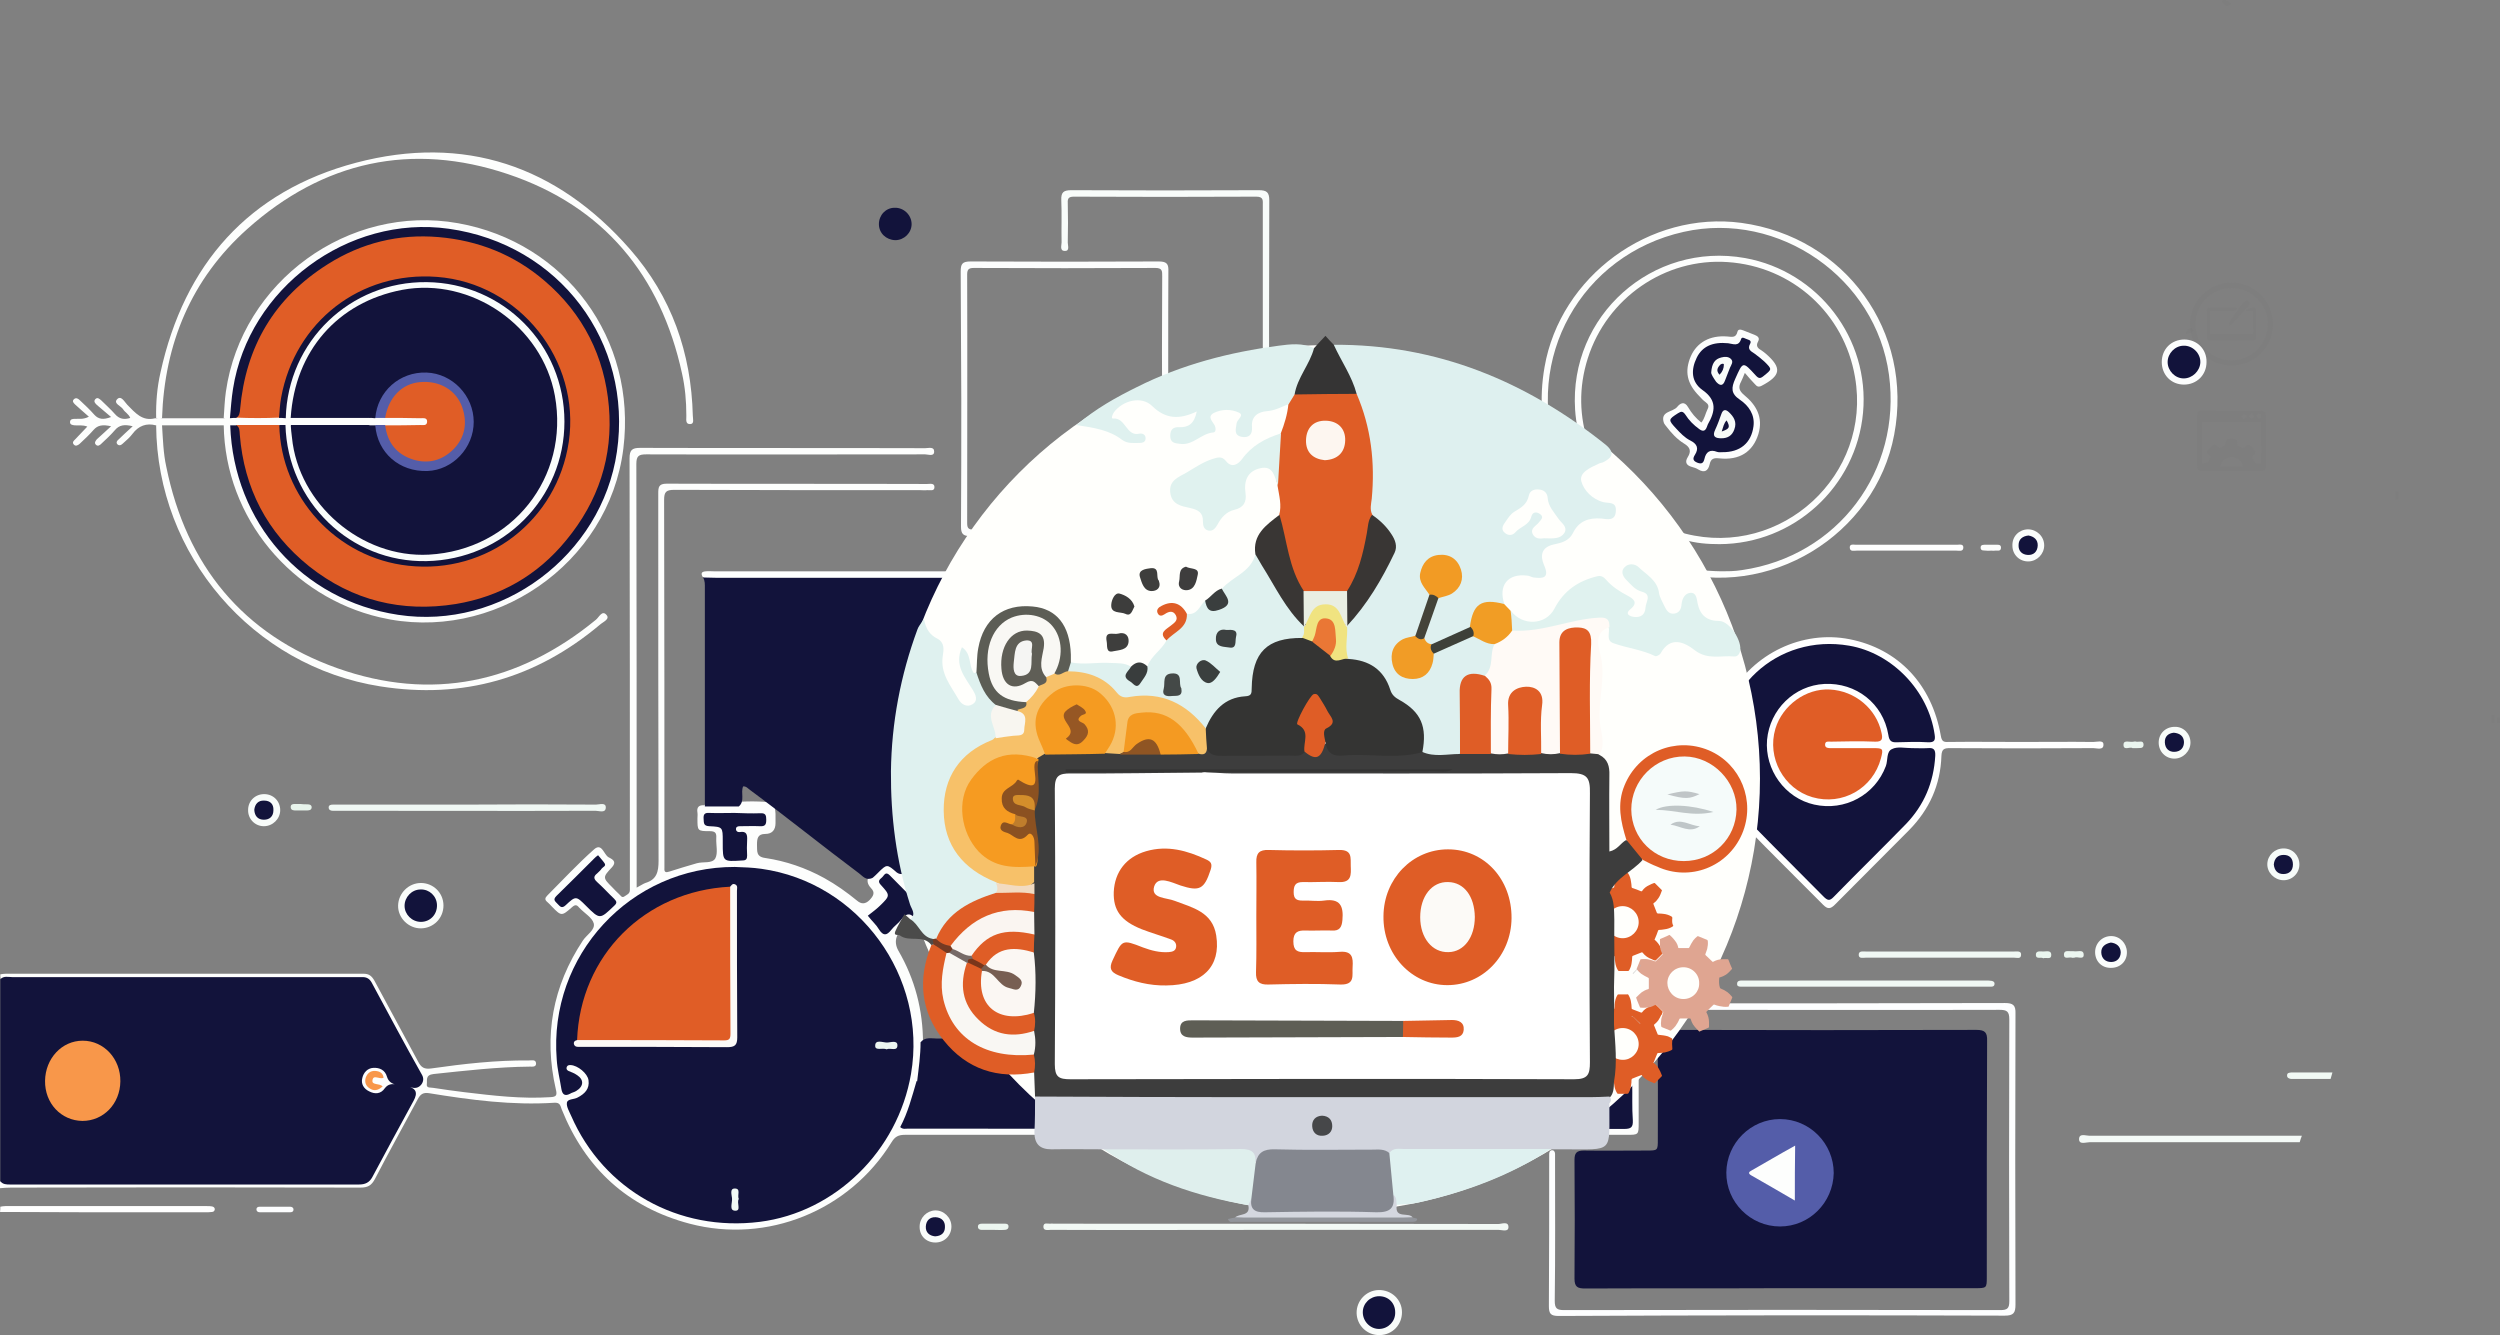 <?xml version="1.0" encoding="utf-8"?>
<!-- Generator: Adobe Illustrator 16.0.2, SVG Export Plug-In . SVG Version: 6.00 Build 0)  -->
<!DOCTYPE svg PUBLIC "-//W3C//DTD SVG 1.1//EN" "http://www.w3.org/Graphics/SVG/1.1/DTD/svg11.dtd">
<svg version="1.1" id="Layer_1" xmlns="http://www.w3.org/2000/svg" xmlns:xlink="http://www.w3.org/1999/xlink" x="0px" y="0px"
	 width="495.781px" height="264.767px" viewBox="42.167 275.176 495.781 264.767"
	 enable-background="new 42.167 275.176 495.781 264.767" xml:space="preserve">
<rect x="42.167" y="275.176" width="495.781" height="264.767" fill="#808080" stroke="none"/>
<g>
	<path fill="#FDFEFD" d="M42.228,468.399c0.367-0.061,0.795-0.122,1.163-0.122c23.624,0,47.186,0,70.809,0
		c1.163,0,1.652,0.429,2.203,1.347c2.876,5.385,5.814,10.71,8.69,16.095c0.612,1.163,1.224,1.53,2.57,1.347
		c6.426-0.918,12.913-1.652,19.4-1.591c0.49,0,1.347-0.245,1.408,0.551c0.061,0.795-0.734,0.673-1.224,0.673
		c-6.426,0.062-12.729,0.796-19.094,1.469c-1.714,0.184-1.224,1.285-1.346,2.02c-0.123,0.857,0.856,0.612,1.346,0.734
		c2.02,0.307,4.101,0.612,6.181,0.857c5.63,0.673,11.261,1.346,16.953,0.979c1.224-0.061,1.407-0.367,1.102-1.591
		c-2.448-10.588-0.612-20.44,5.385-29.498c0.734-1.102,2.448-2.081,2.142-3.366c-0.306-1.163-1.836-2.02-2.815-3.061
		c-0.062-0.061-0.062-0.061-0.123-0.122c-0.428-0.551-0.795-0.551-1.346-0.062c-2.081,1.837-2.142,1.837-4.04-0.122
		c-0.306-0.306-0.551-0.612-0.857-0.856c-0.612-0.49-0.489-0.857,0-1.347c3.06-3.06,5.998-6.242,9.241-9.119
		c1.53-1.346,1.897,0.918,2.815,1.53c0.49,0.306,1.897,0.734,0.734,2.02c-1.897,2.02-1.836,2.081,0.123,4.039
		c0.428,0.429,0.857,0.918,1.285,1.285c0.306,0.245,0.551,0.857,1.102,0.429c0.428-0.306,1.041-0.489,1.041-1.224
		c0-0.49,0-0.979,0-1.53c0-28.029,0-56.06-0.062-84.089c0-1.652,0.49-2.081,2.081-2.081c18.85,0.062,37.699,0,56.549,0.062
		c0.673,0,1.775-0.367,1.775,0.673c0,1.041-1.163,0.551-1.775,0.551c-18.421,0-36.904,0.062-55.325,0
		c-1.469,0-1.958,0.306-1.958,1.897c0.061,27.356,0.061,54.713,0.061,82.069c0,0.612,0,1.163,0,1.958
		c0.734-0.367,1.224-0.734,1.714-0.918c2.264-0.673,2.631-2.203,2.631-4.406c-0.061-24.296-0.061-48.531-0.061-72.828
		c0-1.224,0.061-1.958,1.652-1.958c17.197,0.061,34.456,0,51.653,0.061c0.551,0,1.469-0.245,1.469,0.612
		c0,0.918-0.918,0.551-1.469,0.612c-0.429,0.061-0.918,0-1.347,0c-16.279,0-32.497,0-48.776-0.062c-1.652,0-2.02,0.429-2.02,2.02
		c0.061,24.052,0.061,48.104,0.061,72.155c0,0.306,0,0.551,0,0.856c-0.061,0.796,0.245,0.918,0.979,0.673
		c1.836-0.611,3.611-1.102,5.447-1.652c1.285-0.367,3.06,0.123,3.672-0.979c0.551-1.041,0.123-2.632,0.184-3.979
		c0.061-0.979-0.123-1.407-1.285-1.407c-2.448,0-2.448-0.062-2.448-2.51c0-0.367,0.061-0.795,0-1.162
		c-0.184-1.102,0.306-1.53,1.346-1.469c0.49-0.551,1.102-0.734,1.775-0.734c1.53,0,2.999-0.123,4.529,0.061
		c1.53-0.061,2.999-0.122,4.529-0.061c2.999,0.061,3.366,0.428,3.305,3.427c0,0.306,0,0.551,0,0.856c0,1.347-0.673,2.143-2.02,2.143
		c-1.53,0-1.652,0.918-1.652,2.142c0.061,1.225-0.245,2.387,1.652,2.632c4.1,0.612,8.017,1.958,11.689,3.978
		c2.326,1.286,4.468,2.815,6.487,4.468c0.857,0.734,1.652,0.734,2.509-0.122c0.734-0.796,1.163-1.469,0.245-2.387
		c-0.673-0.734-0.918-1.53-0.306-2.448c1.774-3.06,3.549-3.427,5.691-1.224c2.387,2.325,4.773,4.712,7.16,7.099
		c1.469,1.53,1.53,2.326,0.367,3.733c-1.958,2.265-2.815,2.448-4.59,1.163c-0.428-0.307-0.734-0.674-1.346-0.429
		c-1.897,0.734-2.57,2.693-1.53,4.529c3.305,5.691,4.896,11.812,4.896,18.421c0.306,2.57-0.245,5.079-0.734,7.589
		c-0.184,1.774-0.734,3.488-1.346,5.202c-1.224,3.183-1.224,3.183,2.203,3.183c45.227,0,90.515,0,135.742,0c0.673,0,1.347,0,2.02,0
		c1.591-0.062,1.958-0.429,2.02-2.021c0.062-2.142-0.062-4.283,0.062-6.364c-0.123-7.222-0.062-14.443-0.062-21.727
		c0-24.418,0-48.898,0-73.317c0-4.345,0-4.345-4.284-4.345c-57.895,0-115.852,0-173.747,0c-0.979,0-1.897,0-2.876,0
		s-1.897-0.184-2.693-0.735c-0.428-0.734-0.184-1.04,0.612-1.102c0.551-0.061,1.102,0,1.652,0c58.997,0,117.994,0,176.991,0
		c1.102,0,2.264-0.061,3.365,0c1.347,0.123,1.836-0.306,1.775-1.713c-0.123-4.162-0.123-8.323,0-12.424
		c0.061-1.591-0.429-1.897-1.959-1.897c-20.808,0.061-41.615,0.061-62.424,0c-0.734,0-2.081,0.49-2.142-0.551
		c-0.061-1.163,1.347-0.673,2.081-0.673c21.114-0.061,42.29,0,63.403,0c2.265,0,2.265,0,2.265,2.326c0,41.432,0,82.865,0,124.297
		c0,2.387,0,2.387-2.387,2.387c-47.736,0-95.472,0-143.147,0c-1.285,0-1.958,0.367-2.631,1.469
		c-8.384,13.586-24.664,20.196-40.025,16.157c-12.301-3.244-20.686-10.955-25.398-22.706c-0.245-0.673-0.306-1.346-1.408-1.285
		c-8.384,0.551-16.646-0.551-24.908-1.896c-1.163-0.184-1.714,0.244-2.203,1.162c-2.815,5.264-5.753,10.526-8.507,15.852
		c-0.673,1.285-1.408,1.713-2.876,1.713c-23.134-0.061-46.206-0.061-69.34,0c-0.734,0-1.469,0.062-2.142,0.123
		c0-0.429,0-0.918,0-1.347c18.604,0,37.209,0,55.875-0.062c5.141,0,10.343,0,15.483,0c0.673,0,1.285,0.123,1.714-0.673
		c2.876-5.447,5.814-10.832,8.751-16.279c0.123-0.245,0.49-0.734,0.061-0.856c-1.346-0.367-2.754-0.551-4.1-0.857
		c-0.796-0.184-0.857,0.612-1.224,0.918c-1.163,0.979-2.387,1.225-3.733,0.551c-1.346-0.673-1.958-1.896-1.652-3.365
		c0.245-1.469,1.224-2.387,2.754-2.57c1.469-0.184,2.815,0.428,3.244,1.836c0.367,1.285,1.102,1.469,2.142,1.652
		c0.795,0.122,1.53,0.306,2.326,0.428c0.49,0.062,1.102,0.367,1.591-0.184c0.551-0.673,0-1.162-0.245-1.652
		c-3.121-5.753-6.242-11.505-9.302-17.319c-0.612-1.224-1.346-1.591-2.693-1.591c-22.889,0.061-45.777,0-68.605,0
		c-0.734,0-1.469-0.062-2.203-0.062C42.228,469.073,42.228,468.767,42.228,468.399z"/>
	<g>
		<g>
			<path opacity="0.05" fill="#5E5E5E" enable-background="new    " d="M484.704,275.926c-1.04,0.612-1.04,0.612-1.959-0.49
				C483.113,275.008,483.297,275.069,484.704,275.926z"/>
			<path opacity="0.05" fill="#5E5E5E" enable-background="new    " d="M484.704,347.652c-4.529,0-8.201-3.672-8.201-8.201
				c0-4.468,3.672-8.201,8.201-8.201c4.528,0,8.201,3.672,8.201,8.201S489.232,347.652,484.704,347.652z M484.643,346.673
				c3.979,0,7.222-3.121,7.283-7.099c0.061-4.04-3.121-7.222-7.1-7.283c-4.039-0.062-7.282,3.121-7.282,7.16
				C477.482,343.429,480.665,346.612,484.643,346.673z"/>
			<path opacity="0.05" fill="#5E5E5E" enable-background="new    " d="M488.988,336.819c-0.49,0-0.918,0-1.408,0
				c0.307-0.551,1.469-0.795,1.836-0.489c0.123,0.122,0.184,0.306,0.184,0.428c0,1.775,0,3.55,0,5.325
				c0,0.428-0.244,0.612-0.611,0.612c-2.877,0-5.753,0-8.568,0c-0.429,0-0.612-0.184-0.612-0.612c0-1.775,0-3.489,0-5.263
				c0-0.429,0.184-0.612,0.612-0.612c1.774,0,3.488,0,5.324,0c-0.061,0.49-0.306,0.612-0.734,0.612c-1.285,0-2.57,0-3.855,0
				c-0.245,0-0.429,0-0.734,0c0,1.591,0,3.121,0,4.651c2.877,0,5.691,0,8.629,0C488.988,340.002,488.988,338.472,488.988,336.819z"
				/>
			<path opacity="0.05" fill="#5E5E5E" enable-background="new    " d="M484.275,339.696c0-0.184-0.061-0.489,0-0.612
				c0.857-1.224,1.714-2.509,2.632-3.733c0.062-0.061,0.062-0.184,0.184-0.184c0.306-0.184,0.612-0.612,0.979-0.245
				s0.184,0.734-0.123,1.041c-1.102,1.224-2.264,2.448-3.365,3.672C484.398,339.696,484.337,339.696,484.275,339.696z"/>
			<path opacity="0.05" fill="#5E5E5E" enable-background="new    " d="M476.259,344.653c0.122-0.306,0.244-0.612,0.428-0.857
				c0.612,0,1.285,0,1.897,0c0.122,0.306,0.245,0.612,0.429,0.857C478.033,344.653,477.177,344.653,476.259,344.653z"/>
			<path opacity="0.05" fill="#5E5E5E" enable-background="new    " d="M475.585,341.349c0.184-0.306,0.307-0.612,0.49-0.796
				s0.428-0.306,0.673-0.306c0.184,0,0.306,0.306,0.489,0.49c-0.184,0.123-0.367,0.367-0.551,0.429
				C476.381,341.287,476.014,341.287,475.585,341.349z"/>
			<path opacity="0.05" fill="#5E5E5E" enable-background="new    " d="M484.704,356.648c1.897,0,3.794,0,5.691,0
				c0.856,0,1.102,0.245,1.102,1.102c0,3.244,0,6.487,0,9.731c0,0.856-0.245,1.102-1.102,1.102c-3.794,0-7.589,0-11.383,0
				c-0.796,0-1.102-0.245-1.102-1.102c0-3.244,0-6.487,0-9.792c0-0.796,0.244-1.102,1.102-1.102
				C480.909,356.648,482.807,356.648,484.704,356.648z M490.641,358.852c-3.979,0-7.956,0-11.873,0c0,2.815,0,5.569,0,8.262
				c0.367-0.062,0.673-0.062,0.979-0.123c0.122-0.061,0.306-0.123,0.428-0.306c0.184-0.306,0.245-0.612,0.429-1.041
				c-0.122-0.122-0.306-0.184-0.429-0.306c-0.428-0.429-0.428-0.612,0-1.041c0.245-0.245,0.429-0.428,0.674-0.673
				c0.306-0.367,0.673-0.367,0.979,0c0.123,0.123,0.367,0.429,0.49,0.367c0.367-0.061,0.795-0.245,1.102-0.428
				c0.122-0.061,0.061-0.428,0.122-0.612c0.062-0.245,0.184-0.673,0.306-0.673c0.612-0.061,1.225-0.123,1.775,0.061
				c0.184,0.062,0.184,0.734,0.245,1.163v0.061c0.184,0.061,0.367,0.123,0.551,0.245c0.489,0.306,0.795,0.245,1.162-0.184
				c0.123-0.122,0.551-0.245,0.612-0.184c0.489,0.367,0.918,0.796,1.224,1.347c0.062,0.184-0.428,0.673-0.611,0.979v0.061
				c0.244,0.673,0.367,1.469,1.407,1.286c0.122,0,0.245,0.061,0.367,0.122C490.641,364.359,490.641,361.605,490.641,358.852z
				 M482.439,367.726c1.53,0,3.061,0,4.59,0c-0.244-1.224-1.224-1.958-2.387-1.958C483.541,365.829,482.562,366.624,482.439,367.726
				z M490.028,357.138c-0.122,0.184-0.429,0.428-0.367,0.612s0.306,0.428,0.551,0.49c0.122,0,0.429-0.306,0.429-0.49
				C490.701,357.383,490.457,357.199,490.028,357.138z M488.805,357.138c-0.062,0-0.184,0-0.245,0
				c-0.122,0.184-0.429,0.428-0.367,0.612c0,0.184,0.306,0.367,0.489,0.551c0.184-0.184,0.49-0.306,0.49-0.551
				C489.172,357.566,488.927,357.322,488.805,357.138z M487.764,357.873c0-0.062,0-0.184,0-0.245
				c-0.184-0.122-0.428-0.428-0.611-0.367c-0.184,0-0.367,0.306-0.551,0.49c0.184,0.184,0.306,0.49,0.489,0.551
				C487.336,358.24,487.58,357.995,487.764,357.873z"/>
			<path fill="#FFFFFF" d="M42.228,514.483c0.306-0.062,0.673-0.123,0.979-0.123c13.342,0,26.684,0,40.025,0
				c0.306,0,0.673,0,0.979,0.062c0.306,0.062,0.551,0.245,0.551,0.551s-0.245,0.551-0.551,0.551
				c-0.429,0.062-0.918,0.062-1.347,0.062c-7.527,0-15.055,0-22.521,0c-6.059,0-12.118-0.062-18.176-0.062
				C42.228,515.156,42.228,514.851,42.228,514.483z"/>
			<path fill="#FFFFFF" d="M457.286,422.316c0.734,0,2.02-0.429,2.02,0.489c0.062,1.224-1.285,0.734-2.02,0.734
				c-9.485,0.062-18.972,0.062-28.396,0c-1.102,0-1.652,0.122-1.714,1.53c-0.184,5.753-2.387,10.648-6.426,14.749
				c-4.896,4.957-9.854,9.853-14.688,14.749c-0.856,0.856-1.407,0.979-2.325,0.062c-5.079-5.142-10.281-10.221-15.3-15.423
				c-6.609-6.854-7.895-17.564-3.244-26.01c4.651-8.445,14.443-13.097,23.746-11.261c9.67,1.897,16.341,8.935,18.115,19.155
				c0.184,1.041,0.489,1.285,1.469,1.225c4.896-0.062,9.73,0,14.627,0C447.861,422.316,452.574,422.255,457.286,422.316z"/>
			<path fill="#FCFDFD" d="M87.761,359.219c0.796,0.673,0.673,1.652,0.734,2.509c0.306,5.569,2.02,10.71,4.712,15.545
				c8.079,14.504,24.052,21.787,40.208,18.849c8.69-1.591,16.218-5.813,21.848-12.791c9.731-11.995,11.812-25.398,5.937-39.596
				c-7.099-17.136-25.765-26.561-44.187-21.788c-12.974,3.366-21.848,11.628-26.5,24.235c-1.163,3.121-1.897,6.304-2.02,9.608
				c-0.061,0.857,0.123,1.958-0.918,2.509c-0.367,0.123-0.734,0.061-1.041-0.245c0.123-1.714,0.184-3.489,0.429-5.202
				c3.121-21.849,24.357-37.271,46.022-33.415c21.358,3.794,35.496,23.011,32.803,44.676c-2.815,22.95-25.888,38.801-48.348,33.476
				c-17.197-4.039-30.661-19.461-30.906-38.188C86.843,358.974,87.271,358.974,87.761,359.219z"/>
			<path fill="#FDFEFF" d="M351.288,536.148c-1.591,0-1.958-0.429-1.958-1.959c0.061-9.73,0.061-19.4,0.061-29.131
				c0-0.307,0-0.674,0-0.979c0-0.429,0.123-0.796,0.612-0.796c0.367,0,0.551,0.367,0.551,0.734c0,0.429,0,0.918,0,1.347
				c0,9.241,0.062,18.482-0.062,27.785c0,1.53,0.429,1.836,1.897,1.836c28.825-0.062,57.65-0.062,86.476,0
				c1.407,0,1.774-0.367,1.774-1.774c-0.061-18.605-0.061-37.21,0-55.876c0-1.591-0.489-1.897-1.958-1.897
				c-22.093,0.062-44.187,0-66.279,0c-0.49,0-0.979,0-1.53,0c-0.367,0-0.673-0.122-0.673-0.551s0.306-0.612,0.611-0.673
				c0.367-0.062,0.796-0.062,1.163-0.062c22.583,0,45.227,0,67.81-0.062c1.591,0,2.142,0.429,2.081,2.081
				c-0.062,19.217-0.062,38.495,0,57.712c0,1.652-0.367,2.203-2.143,2.203c-14.749-0.062-29.498-0.062-44.247-0.062
				S366.037,536.087,351.288,536.148z"/>
			<path fill="#FDFEFD" d="M387.641,388.228c18.973-2.754,31.702-19.645,29.132-38.74c-2.571-19.155-21.788-32.558-40.698-28.335
				c-20.318,4.529-31.824,25.153-24.97,44.798c0.184,0.551,0.918,1.408-0.062,1.714c-0.918,0.306-0.918-0.796-1.102-1.347
				c-2.081-5.998-2.57-12.056-1.469-18.36c3.121-17.993,20.869-31.028,39.046-28.581c20.624,2.815,34.149,21.542,30.294,41.983
				c-3.733,20.012-24.97,32.864-44.492,26.928c-0.551-0.184-1.53-0.184-1.285-0.979c0.244-0.979,1.102-0.367,1.652-0.184
				c3.121,0.857,6.242,1.285,9.853,1.347C384.642,388.473,386.172,388.473,387.641,388.228z"/>
			<path fill="#F4FAF7" d="M454.471,501.08c0,1.163,1.347,0.612,2.081,0.612c13.893,0,27.785,0,41.678,0
				c0.122-0.429,0.244-0.856,0.428-1.285c-14.075,0-28.091,0-42.166,0C455.817,500.407,454.471,499.856,454.471,501.08z"/>
			<path fill="#FCFDFD" d="M232.683,329.047c0-1.53,0.306-2.02,1.958-2.02c12.424,0.061,24.909,0.061,37.332,0
				c1.652,0,1.958,0.551,1.897,2.02c-0.062,10.343,0,20.747-0.062,31.089c0,0.673,0.49,1.958-0.612,1.897
				c-1.041-0.062-0.551-1.285-0.551-1.958c-0.061-10.037-0.061-20.074,0-30.11c0-0.979,0.061-1.652-1.346-1.652
				c-11.996,0.061-23.991,0.061-35.986,0c-0.979,0-1.346,0.245-1.346,1.285c0.061,16.401,0,32.864,0,49.266
				c0,0.979,0.184,1.347,1.285,1.347c12.056-0.061,24.113-0.061,36.169,0c0.918,0,1.285-0.245,1.285-1.224
				c-0.061-2.203,0-4.345,0-6.548c0-0.428-0.122-1.041,0.49-1.102c0.734-0.061,0.673,0.612,0.673,1.102
				c0,2.326-0.062,4.712,0.061,7.038c0.061,1.53-0.367,2.02-1.958,2.02c-12.423-0.061-24.908-0.061-37.332,0
				c-1.469,0-1.897-0.428-1.897-1.897c0.061-8.384,0.061-16.83,0.061-25.214C232.744,346,232.744,337.493,232.683,329.047z"/>
			<path fill="#F8FCFA" d="M256.795,366.134c0.612,0,1.224,0,1.836,0c10.037,0,20.073,0,30.11,0c3.855,0,3.855,0,3.855-3.794
				c0-15.483,0-30.967,0-46.451c0-0.918,0.184-1.713-1.285-1.713c-12.057,0.061-24.113,0.061-36.169,0
				c-0.979,0-1.285,0.306-1.224,1.224c0.061,2.632,0.061,5.263,0,7.895c0,0.551,0.428,1.652-0.551,1.652
				c-1.102,0-0.673-1.102-0.673-1.713c-0.061-2.815,0.061-5.63-0.061-8.385c-0.062-1.591,0.489-1.958,2.02-1.958
				c12.362,0.061,24.786,0.061,37.148,0c1.591,0,2.081,0.428,2.081,2.02c-0.061,16.769-0.061,33.538,0,50.306
				c0,1.652-0.428,2.203-2.142,2.203c-11.016-0.061-22.093-0.061-33.109-0.061c-0.612,0-1.163,0-2.265,0
				c1.836,1.775,3.305,3.244,4.773,4.712c0.368,0.367,0.857,0.795,0.368,1.285c-0.49,0.49-0.918-0.061-1.286-0.367
				c-1.774-1.775-3.549-3.611-5.385-5.324c-0.796-0.734-0.673-1.224,0.061-1.897c1.836-1.775,3.55-3.549,5.386-5.324
				c0.306-0.306,0.673-0.979,1.224-0.49c0.612,0.551,0.061,0.979-0.368,1.408c-1.53,1.469-3.06,2.938-4.59,4.406
				C256.673,365.829,256.734,366.012,256.795,366.134z"/>
			<path fill="#FDFEFD" d="M73.134,358.056c-0.061-3.06,0.184-6.059,0.857-8.997c4.712-21.481,17.503-35.985,38.801-41.616
				c21.359-5.63,39.78,0.551,54.346,17.197c8.201,9.364,12.118,20.502,12.423,32.987c0,0.612,0.368,1.652-0.551,1.652
				c-1.04,0-0.673-1.102-0.734-1.713c0-2.815-0.245-5.63-0.856-8.323c-4.223-19.461-15.545-33.17-34.517-39.535
				c-19.094-6.426-36.659-2.57-51.714,10.894c-11.077,9.915-16.401,22.705-16.891,37.516
				C73.93,358.362,73.501,358.362,73.134,358.056z"/>
			<path fill="#FDFEFD" d="M376.196,382.23c-0.673-0.184-2.081-0.061-1.836-1.163c0.306-1.102,1.407-0.184,2.02-0.062
				c19.095,4.835,37.026-11.628,33.66-31.028c-2.142-12.668-12.485-21.971-25.275-22.828c-12.362-0.857-23.93,7.099-27.724,19.095
				c-1.836,5.814-1.714,11.566,0.244,17.319c0.184,0.551,0.734,1.346,0,1.652c-0.918,0.367-0.918-0.673-1.162-1.224
				c-0.918-2.448-1.408-4.957-1.592-7.527c-1.224-18.666,15.301-33.415,33.722-30.11c14.504,2.631,24.725,15.973,23.378,30.661
				c-1.346,14.688-13.708,26.01-28.458,26.071C380.786,383.087,378.461,382.903,376.196,382.23z"/>
			<path fill="#FDFEFD" d="M74.297,359.463c0.184,2.815,0.245,5.569,0.857,8.323c3.978,19.523,15.177,33.232,33.905,39.903
				c18.666,6.609,35.924,2.998,51.285-9.608c0.612-0.49,1.224-1.959,2.081-0.979c0.795,0.856-0.673,1.407-1.285,1.958
				c-12.668,10.649-27.173,14.811-43.513,12.24c-25.398-3.978-44.309-26.071-44.493-51.775
				C73.501,359.096,73.93,359.096,74.297,359.463z"/>
			<path fill="#FDFEFD" d="M68.421,361.238c-0.551,0.734-1.224,1.285-1.897,1.897c-0.306,0.306-0.673,0.489-1.041,0.184
				c-0.367-0.367-0.122-0.734,0.184-0.979c0.857-0.856,1.775-1.652,2.815-2.631c-1.652-0.429-2.693-0.245-3.55,0.795
				c-0.795,0.918-1.713,1.775-2.631,2.632c-0.306,0.306-0.734,0.673-1.163,0.184c-0.306-0.367,0-0.734,0.245-1.041
				c0.856-0.795,1.713-1.53,2.815-2.57c-1.652-0.367-2.631-0.245-3.488,0.734c-0.857,0.979-1.775,1.836-2.754,2.754
				c-0.367,0.306-0.796,0.551-1.163,0.123c-0.367-0.429,0-0.734,0.245-0.979c0.795-0.856,1.591-1.652,2.448-2.57
				c-0.979-0.367-1.775-0.184-2.509-0.245c-0.489-0.062-0.979-0.123-0.918-0.734c0.062-0.49,0.49-0.551,0.918-0.551
				c0.796-0.062,1.652,0.184,2.815-0.429c-1.041-0.918-1.897-1.652-2.693-2.387c-0.306-0.306-0.734-0.673-0.245-1.102
				c0.428-0.367,0.856-0.061,1.163,0.245c0.979,0.918,1.958,1.836,2.876,2.876c0.795,0.857,1.713,1.041,3.305,0.429
				c-1.102-0.918-1.958-1.653-2.815-2.387c-0.306-0.306-0.734-0.673-0.306-1.163c0.428-0.428,0.795-0.061,1.163,0.245
				c0.918,0.918,1.897,1.775,2.754,2.754c0.856,0.979,1.836,1.102,2.999,0.734c-0.306-0.796-1.041-1.102-1.408-1.714
				c-0.428-0.673-2.02-1.163-1.163-2.02c0.795-0.795,1.469,0.612,2.02,1.163c1.53,1.53,2.938,3.305,5.508,2.632
				c0.367,0,0.796,0,1.163,0c4.1,0,8.14,0,12.24,0c0.429,0,0.796,0,1.224,0c0.367-0.49,0.857-0.551,1.408-0.612
				c2.693-0.306,5.447-0.184,8.14-0.062c0.489,0,1.041,0,1.53,0.062c0.429,0,0.857,0,1.224,0c5.019-0.184,10.037-0.184,15.055,0
				c0.551,0.061,1.041,0,1.591,0c0.734-0.062,1.469,0,2.203,0c2.203-0.184,4.345-0.123,6.548-0.062c0.918,0,1.775,0.245,1.836,1.285
				c0.062,1.163-0.918,1.408-1.836,1.469c-2.203,0.061-4.345,0.122-6.548-0.062c-0.734,0-1.469,0.062-2.203,0
				c-0.551,0-1.041,0-1.591,0c-5.019,0.184-10.037,0.184-15.055,0c-0.428,0-0.857,0-1.224,0c-0.489,0.062-1.041,0-1.53,0
				c-2.693,0.123-5.386,0.245-8.079-0.061c-0.551,0-1.041-0.123-1.408-0.551c-0.428,0-0.795,0-1.224,0c-4.04,0-8.14,0-12.179,0
				c-0.368,0-0.796,0-1.163,0C71.237,359.035,69.646,359.586,68.421,361.238z"/>
			<path fill="#FCFDFD" d="M388.191,349.121c-0.306,0.734-0.489,1.224-0.734,1.714c-0.612,1.102-0.429,1.836,0.612,2.693
				c2.387,1.958,3.794,4.406,2.815,7.711c-1.102,3.55-3.733,5.263-7.772,4.835c-1.102-0.123-1.652,0.061-1.897,1.163
				c-0.306,1.347-1.04,1.775-2.265,1.041c-0.367-0.245-0.796-0.367-1.224-0.49c-1.163-0.306-1.469-0.979-0.857-1.958
				c0.734-1.163,0.49-1.958-0.734-2.692c-1.407-0.857-2.509-2.081-3.488-3.366c-0.184-0.245-0.367-0.428-0.489-0.673
				c-0.856-2.448,1.774-2.142,2.632-3.244c0.551-0.673,1.407-1.224,2.142,0.062c0.673,1.163,1.53,2.203,2.632,3.06
				c0.673-0.796,0.795-1.775,1.224-2.632c0.367-0.673,0.123-1.041-0.367-1.408c-0.429-0.306-0.856-0.734-1.224-1.163
				c-2.51-2.509-2.999-4.957-1.714-7.956c1.224-2.754,3.795-4.162,7.16-3.917c0.918,0.061,1.775,0.367,2.081-0.918
				c0.122-0.551,0.612-0.49,1.102-0.306c0.796,0.306,1.592,0.612,2.326,0.918c0.611,0.245,1.04,0.612,0.673,1.285
				c-0.551,0.979,0,1.408,0.734,1.836c0.306,0.184,0.551,0.428,0.796,0.612c3.243,2.815,2.998,4.346-0.857,6.365
				c-0.611,0.306-0.918,0.122-1.285-0.306C389.538,350.712,388.926,349.978,388.191,349.121z"/>
			<path fill="#F2F9F5" d="M250.553,519.073c-0.551,0-1.469,0.245-1.469-0.612c0-0.979,0.918-0.551,1.408-0.611
				c0.245-0.062,0.428,0,0.673,0c29.376,0,58.752,0,88.128,0.061c0.673,0,2.02-0.611,2.02,0.612c0,1.04-1.285,0.551-1.959,0.551
				c-14.688,0-29.376,0-44.063,0C280.357,519.073,265.485,519.135,250.553,519.073z"/>
			<path fill="#F1F9F4" d="M495.72,488.474c0,0.489,0.429,0.611,0.796,0.673c0.367,0,0.796,0,1.163,0c2.203,0,4.406,0,6.671,0
				c0.122-0.429,0.244-0.857,0.367-1.285h-7.038c-0.367,0-0.796,0-1.163,0C496.087,487.923,495.72,487.923,495.72,488.474z"/>
			<path fill="#F0F8F4" d="M160.344,434.739c0.673,0,1.958-0.489,1.958,0.551c0,1.225-1.346,0.674-2.02,0.674
				c-16.952,0.061-33.843,0-50.796,0c-0.428,0-0.918,0-1.346,0c-0.429,0-0.796-0.184-0.796-0.674c0-0.489,0.49-0.551,0.857-0.551
				c0.428,0,0.918,0,1.346,0c8.446,0,16.953,0,25.398,0C143.392,434.679,151.898,434.679,160.344,434.739z"/>
			<path fill="#F0F8F4" d="M388.804,470.848c-0.429,0-0.918,0-1.347,0s-0.856-0.062-0.796-0.612c0-0.489,0.429-0.611,0.857-0.611
				c0.306,0,0.673,0,0.979,0c15.789,0,31.579,0,47.43,0c0.367,0,0.796,0,1.163,0.061c0.367,0.062,0.673,0.245,0.611,0.612
				c0,0.429-0.306,0.551-0.673,0.551c-0.429,0-0.918,0-1.347,0c-7.772,0-15.605,0-23.378,0
				C404.471,470.848,396.637,470.848,388.804,470.848z"/>
			<path fill="#F0F8F4" d="M412.182,465.095c-0.489,0-1.346,0.245-1.407-0.489c-0.062-0.918,0.796-0.734,1.407-0.734
				c9.792,0,19.584,0,29.438,0c0.551,0,1.469-0.184,1.347,0.734c-0.062,0.795-0.857,0.489-1.408,0.489c-4.896,0-9.73,0-14.626,0
				C422.097,465.095,417.14,465.095,412.182,465.095z"/>
			<path fill="#F9FCFA" d="M125.705,459.281c-2.509,0.061-4.651-2.081-4.59-4.529s2.081-4.468,4.529-4.468
				c2.448,0,4.468,1.959,4.468,4.468S128.153,459.22,125.705,459.281z"/>
			<path fill="#F9FCFA" d="M311.202,535.598c-0.062-2.448,1.897-4.529,4.345-4.591c2.57-0.061,4.651,1.897,4.651,4.407
				c0,2.509-1.897,4.467-4.406,4.528S311.264,538.045,311.202,535.598z"/>
			<path fill="#FCFDFD" d="M475.341,342.511c2.57,0,4.467,1.958,4.406,4.468c0,2.57-1.959,4.467-4.468,4.467
				c-2.57,0-4.406-1.958-4.406-4.467C470.873,344.408,472.77,342.511,475.341,342.511z"/>
			<path fill="#FFFFFF" d="M410.346,384.372c-0.489,0-1.285,0.245-1.346-0.551c-0.062-0.857,0.734-0.612,1.285-0.612
				c6.671,0,13.28,0,19.951,0c0.489,0,1.346-0.245,1.285,0.612c-0.062,0.795-0.857,0.551-1.347,0.551c-3.305,0-6.609,0-9.914,0
				S413.65,384.372,410.346,384.372z"/>
			<path fill="#F4FAF6" d="M316.281,365.461c-0.489,0-1.102,0.122-1.102-0.673c0-0.612,0.551-0.612,0.979-0.612
				c4.59,0,9.18,0,13.709,0c0.429,0,0.979,0,1.04,0.612c0.062,0.795-0.611,0.673-1.04,0.673c-2.203,0-4.468,0-6.671,0
				C320.811,365.461,318.546,365.461,316.281,365.461z"/>
			<path fill="#F8FCF9" d="M476.564,422.438c0,1.714-1.469,3.183-3.183,3.183c-1.774,0-3.121-1.408-3.121-3.183
				s1.347-3.121,3.183-3.121C475.157,419.256,476.564,420.664,476.564,422.438z"/>
			<path fill="#F9FCFA" d="M224.543,518.4c0-1.714,1.407-3.121,3.06-3.183c1.713-0.062,3.243,1.407,3.243,3.183
				c0,1.774-1.346,3.182-3.182,3.182S224.481,520.236,224.543,518.4z"/>
			<path fill="#F8FCFA" d="M97.736,435.841c0,1.714-1.469,3.183-3.244,3.183s-3.182-1.469-3.121-3.243
				c0-1.775,1.408-3.121,3.183-3.121C96.39,432.659,97.736,434.066,97.736,435.841z"/>
			<path fill="#F6FBF9" d="M495.047,443.43c1.774,0,3.121,1.408,3.121,3.183s-1.469,3.183-3.243,3.121
				c-1.714-0.061-3.183-1.53-3.122-3.243C491.864,444.776,493.272,443.43,495.047,443.43z"/>
			<path fill="#FAFDFC" d="M444.312,380.149c1.775,0,3.244,1.407,3.244,3.182c0,1.714-1.407,3.121-3.061,3.183
				c-1.774,0.061-3.243-1.285-3.243-3.122C441.19,381.557,442.537,380.21,444.312,380.149z"/>
			<path fill="#FAFDFC" d="M457.653,463.993c0-1.774,1.408-3.183,3.183-3.183c1.714,0,3.061,1.408,3.121,3.121
				c0.062,1.836-1.285,3.183-3.121,3.183C459,467.176,457.653,465.829,457.653,463.993z"/>
			<path fill="#F8FCF9" d="M331.275,378.007c1.53,0.061,2.877,1.408,2.877,2.938c0,1.591-1.347,2.999-2.999,2.999
				s-2.999-1.346-2.938-2.999C328.276,379.354,329.685,377.946,331.275,378.007z"/>
			<path fill="#F7FBF8" d="M352.206,380.945c0-1.591,1.469-2.999,3.06-2.938c1.53,0.061,2.877,1.408,2.877,2.938
				c0,1.652-1.347,2.999-2.938,2.999C353.553,383.943,352.206,382.597,352.206,380.945z"/>
			<path fill="#F7FBF8" d="M340.272,381.006c0-1.652,1.285-2.999,2.938-2.999c1.591,0,2.876,1.285,2.938,2.876
				c0.061,1.713-1.225,3.06-2.877,3.06C341.618,384.005,340.272,382.72,340.272,381.006z"/>
			<path fill="#F2F9F5" d="M300.92,365.461c-0.49,0-1.102,0.061-1.102-0.673c0-0.551,0.551-0.612,1.041-0.612
				c2.938,0,5.937,0,8.874,0c0.429,0,0.979,0,0.979,0.612c0,0.795-0.612,0.673-1.102,0.673c-1.47,0-2.877,0-4.346,0
				S302.328,365.461,300.92,365.461z"/>
			<path fill="#EFF8F3" d="M337.334,365.461c-0.367,0-0.673-0.123-0.734-0.49c-0.061-0.49,0.245-0.734,0.674-0.734
				c1.591,0,3.243,0,4.835,0c0.428,0,0.795,0.245,0.734,0.734c-0.062,0.49-0.429,0.551-0.857,0.551c-0.734,0-1.469,0-2.142,0
				C339.048,365.461,338.191,365.461,337.334,365.461z"/>
			<path fill="#ECF6F0" d="M239.108,519.073c-0.795,0-1.53,0-2.326,0c-0.306,0-0.673-0.184-0.673-0.551
				c-0.061-0.551,0.367-0.673,0.735-0.673c1.53,0,3.121,0,4.651,0c0.367,0,0.673,0.122,0.673,0.551c0,0.489-0.367,0.673-0.734,0.673
				C240.638,519.135,239.904,519.073,239.108,519.073L239.108,519.073z"/>
			<path fill="#FDFEFF" d="M93.697,515.585c-0.367,0-0.673-0.184-0.673-0.551c0-0.429,0.306-0.551,0.673-0.551
				c2.02,0,3.978,0,5.998,0c0.367,0,0.673,0.184,0.673,0.551c0,0.429-0.306,0.551-0.673,0.551c-0.918,0-1.897,0-2.815,0
				C95.839,515.585,94.738,515.585,93.697,515.585z"/>
			<path fill="#E8F4EC" d="M377.543,470.175c0-1.163,1.469-0.551,2.265-0.612c0.734,0,2.142-0.429,2.142,0.551
				c0,1.285-1.407,0.367-2.142,0.734C379.012,470.542,377.543,471.398,377.543,470.175z"/>
			<path fill="#ECF6F0" d="M453.063,465.095c-0.551-0.184-1.591,0.429-1.591-0.612c0-0.979,0.979-0.611,1.591-0.673
				c0.122,0,0.245,0,0.306,0c0.734,0.184,2.021-0.489,2.021,0.734c0,1.04-1.286,0.245-1.837,0.551
				C453.247,465.095,453.186,465.156,453.063,465.095z"/>
			<path fill="#EAF5EF" d="M463.284,422.806c0.061-0.979,1.285-0.367,2.02-0.551c0.184-0.062,0.367-0.062,0.489,0
				c0.551,0.122,1.469-0.367,1.469,0.612c0,0.856-0.856,0.611-1.469,0.673c-0.184,0-0.306,0-0.734,0
				C464.631,423.173,463.223,424.152,463.284,422.806z"/>
			<path fill="#E8F4EC" d="M102.938,434.679c0.428,0,0.979,0,1.041,0.551c0,0.673-0.612,0.673-1.102,0.673c-0.673,0-1.346,0-2.02,0
				c-0.428,0-0.979,0-1.04-0.612c-0.062-0.734,0.612-0.673,1.102-0.673c0.245,0,0.551,0,0.856,0
				C102.204,434.679,102.571,434.679,102.938,434.679z"/>
			<path fill="#E7F4EC" d="M372.708,470.848c-0.306,0-0.551,0-0.856,0c-0.49-0.062-1.163,0.184-1.163-0.612
				c0-0.734,0.612-0.673,1.102-0.673c0.673,0,1.347,0,2.02,0c0.429,0,0.796,0.184,0.796,0.673c0,0.367-0.367,0.551-0.734,0.551
				C373.504,470.848,373.075,470.848,372.708,470.848L372.708,470.848z"/>
			<path fill="#FDFEFD" d="M436.05,384.372c-0.429-0.062-1.102,0.123-1.102-0.612c0-0.612,0.612-0.551,1.041-0.551
				c0.611,0,1.224,0,1.836,0c0.489,0,1.162-0.122,1.162,0.551c0,0.857-0.734,0.551-1.224,0.612c-0.245,0.061-0.429,0-0.673,0
				C436.724,384.372,436.356,384.433,436.05,384.372z"/>
			<path fill="#E9F5EE" d="M445.903,464.605c-0.062-0.979,0.918-0.734,1.469-0.734c0.612,0,1.591-0.307,1.591,0.673
				c0,1.04-1.04,0.429-1.591,0.673C446.943,464.911,445.965,465.462,445.903,464.605z"/>
			<path fill="#FCFDFD" d="M49.694,489.514c0-5.141,3.733-9.058,8.69-9.119c5.08-0.061,8.935,3.855,8.997,9.058
				c0.061,5.202-3.794,9.241-8.813,9.241C53.611,498.693,49.694,494.716,49.694,489.514z"/>
			<path fill="#FCFDFC" d="M83.354,497.164c0,0.734-0.062,1.285-1.041,1.224c-3.55-0.062-7.038,0-10.587,0
				c-0.429,0-0.918,0.122-0.918-0.612c0-0.673,0.489-0.673,0.918-0.673c1.652,0,3.366,0.062,5.018,0
				c1.714-0.062,3.978,0.734,4.958-0.367c0.856-0.979,0.184-3.183,0.306-4.896c0.123-1.285-0.245-1.774-1.652-1.713
				c-2.203,0.122-4.345,0.061-6.548,0c-0.612,0-1.775,0.489-1.775-0.551c0-1.163,1.224-0.551,1.836-0.612
				c0.857-0.122,1.775,0,2.693-0.062c1.775-0.122,4.223,0.796,5.141-0.367c0.918-1.102,0.184-3.427,0.306-5.202
				c0.062-1.285-0.489-1.469-1.591-1.469c-2.815,0.062-5.63,0.062-8.385,0c-0.428,0-1.163,0.307-1.163-0.489
				c-0.061-0.918,0.734-0.673,1.224-0.673c3.305,0,6.609,0,9.914-0.062c0.979,0,1.347,0.245,1.347,1.285
				c-0.062,2.509,0,5.019,0,7.589S83.354,494.593,83.354,497.164z"/>
			<path fill="#FAFDFC" d="M96.574,480.885c1.958,0.734,3.182,2.203,3.244,4.039c0.061,2.142-0.734,3.427-2.999,4.345
				c-0.857,0.367-1.836,0.551-2.754,0.796c-1.224,0.306-2.509,0.489-3.672,1.163c-1.591,0.918-2.02,2.692-1.102,4.223
				c0.795,1.285,2.02,1.774,3.427,1.836c2.265,0.184,4.345-0.429,6.12-1.897c0.367-0.306,0.734-0.796,1.285-0.184
				s0,0.857-0.367,1.163c-2.203,1.714-4.651,2.448-7.405,2.081c-2.754-0.367-4.529-2.02-4.712-4.224
				c-0.245-2.509,0.979-4.039,4.04-4.957c1.469-0.428,3.06-0.734,4.529-1.224c1.53-0.489,2.448-1.53,2.326-3.244
				c-0.123-1.469-1.224-2.631-2.999-2.938c-2.081-0.367-4.039,0-5.753,1.225c-0.428,0.306-0.795,0.673-1.224,0
				c-0.49-0.734,0.184-0.918,0.551-1.163c1.469-0.979,3.121-1.53,5.018-1.469C94.86,480.456,95.717,480.578,96.574,480.885z"/>
			<path fill="#12133B" d="M216.648,454.813c2.081-2.02,2.081-2.081,0.184-4.162c-0.673-0.734-0.245-1.04,0.245-1.469
				c0.429-0.367,0.673-1.285,1.53-0.429c2.509,2.571,5.019,5.08,7.589,7.589c0.367,0.367,0.489,0.612,0.061,1.102
				c-0.795,0.918-1.469,1.53-2.387,0.184c-0.979-1.407-1.897-1.529-2.999-0.061c-0.551,0.734-1.407,1.285-1.958,2.02
				c-0.918,1.163-1.591,1.224-2.448-0.122c-0.49-0.857-1.285-1.53-2.203-2.693C214.996,456.159,215.914,455.548,216.648,454.813z"/>
			<path fill="#F8974A" d="M115.423,490.982c-0.734-0.489-0.979-1.224-0.734-2.081c0.306-0.856,0.918-1.407,1.897-1.347
				c0.918,0.062,1.53,0.429,1.652,1.347c-0.795,0.429-2.02-0.734-2.203,0.49c-0.184,1.04,1.285,0.551,2.02,1.224
				C117.137,491.472,116.28,491.595,115.423,490.982z"/>
			<path fill="#FCFDFD" d="M383.234,507.751c0-6.548,5.264-11.812,11.812-11.873c6.671-0.061,11.935,5.202,11.935,11.873
				c0,6.609-5.202,11.812-11.813,11.873C388.559,519.624,383.234,514.36,383.234,507.751z"/>
			<path fill="#E05D26" d="M413.712,423.54c1.897,0,1.958,0.122,1.469,2.02c-1.591,5.998-7.649,9.425-13.586,7.711
				c-5.692-1.652-9.058-7.833-7.345-13.586c1.408-4.651,6.06-8.018,10.771-7.772c5.019,0.245,9.303,3.855,10.281,8.629
				c0.245,1.102,0.184,1.775-1.285,1.714c-2.938-0.122-5.813-0.062-8.751,0c-0.49,0-1.163-0.184-1.163,0.612
				c0,0.673,0.673,0.673,1.163,0.673c1.53,0,2.999,0,4.528,0C411.142,423.54,412.427,423.54,413.712,423.54z"/>
			<path fill="#12133B" d="M116.28,361.544c1.53,5.202,6.61,8.446,11.75,7.527c5.753-1.04,8.997-5.875,8.752-10.832
				c-0.245-5.263-4.468-9.486-9.731-9.854c-4.59-0.306-9.486,2.448-10.833,8.14c-0.123,0.612-0.428,1.163-0.918,1.53
				c-5.141,0-10.282,0-15.422,0c-0.49-0.306-0.612-0.734-0.551-1.285c0.612-7.038,3.427-13.097,8.629-17.871
				c5.691-5.202,12.484-7.65,20.318-7.099c8.14,0.612,14.626,4.223,19.584,10.587c3.794,4.896,5.569,10.588,5.508,16.891
				c-0.061,7.405-2.876,13.709-8.017,18.789c-6.304,6.242-14.137,8.69-22.95,7.527c-11.567-1.53-21.175-11.199-22.828-22.827
				c-0.122-1.041-0.856-2.326,0.306-3.305c5.141,0,10.282,0,15.422,0C116.035,359.953,116.035,360.81,116.28,361.544z"/>
			<path fill="#E05D26" d="M97.492,359.463c0.49,0.367,0.551,0.918,0.673,1.469c0.184,1.04,0.245,2.081,0.428,3.121
				c2.264,12.301,12.974,21.848,25.153,22.766c9.669,0.734,17.748-2.448,24.051-9.73c6.181-7.161,8.079-15.484,6.12-24.725
				c-1.102-4.957-3.488-9.302-6.977-12.974c-5.63-5.937-12.607-8.936-20.808-8.936c-6.304,0-11.995,2.02-16.953,5.875
				c-5.63,4.406-9.18,10.098-10.587,17.197c-0.306,1.469,0.245,3.182-1.041,4.467c-2.876,0.123-5.691,0.123-8.568,0
				c0.061-1.591,0.123-3.244,0.367-4.834c2.876-20.441,22.889-35.006,43.207-31.396c20.992,3.733,34.395,23.133,30.539,44.248
				c-3.611,19.768-23.685,33.476-43.452,29.621c-17.809-3.488-30.171-18.054-30.661-36.169
				C91.8,359.463,94.615,359.463,97.492,359.463z"/>
			<path fill="#FAFDFC" d="M98.654,358.056c-0.367-0.429-0.551-0.918-0.489-1.53c0.795-9.363,5.202-16.585,12.974-21.604
				c7.711-4.896,16.035-5.814,24.725-2.754c11.139,3.978,18.789,14.627,18.728,26.622c0,6.365-1.897,12.179-5.875,17.136
				c-7.099,8.813-16.279,12.424-27.479,10.526c-11.75-1.958-20.869-11.261-22.889-23.562c-0.184-1.102-0.796-2.448,0.306-3.488
				c0.367,0,0.796,0,1.163,0c0.061,0.857,0.122,1.652,0.245,2.509c1.285,13.28,13.831,23.99,27.173,23.256
				c16.463-0.918,27.907-15.3,24.97-31.518c-2.509-13.831-16.585-23.562-30.294-20.991c-12.791,2.448-21.236,12.117-22.093,25.336
				C99.45,358.056,99.083,358.056,98.654,358.056z"/>
			<path fill="#E05D26" d="M118.789,354.445c1.958-3.366,5.998-5.019,9.854-3.978c3.855,1.041,5.998,4.162,6.242,8.323
				c0.184,3.549-2.815,7.711-6.916,8.507c-3.611,0.673-7.65-1.224-9.364-4.651c-0.489-0.979-0.979-2.081-0.122-3.121
				c2.325,0,4.712,0,7.038-0.062c0.551,0,1.286,0.184,1.347-0.612c0.061-0.918-0.796-0.734-1.347-0.734
				c-2.325-0.061-4.712-0.061-7.038-0.061C117.565,356.709,118.177,355.547,118.789,354.445z"/>
			<path fill="#545DA9" d="M116.586,358.056c-0.612-0.551-0.49-1.163-0.367-1.836c0.428-1.958,1.469-3.672,2.876-5.019
				c3.305-3.121,8.507-3.733,12.301-1.53c4.162,2.448,6.12,6.977,5.019,11.628c-1.102,4.59-5.264,7.833-9.976,7.895
				c-4.773,0-8.996-3.183-10.159-7.711c-0.184-0.734-0.306-1.408,0.367-2.02c0.612,0,1.224,0,1.897,0
				c0.428,3.489,2.264,5.814,5.569,6.854c2.999,0.918,5.752,0.184,8.017-2.081c2.264-2.326,2.754-5.202,1.713-8.262
				c-1.163-3.427-4.529-5.385-8.384-5.018c-3.611,0.306-6.242,3.06-6.916,7.099C117.81,358.056,117.198,358.056,116.586,358.056z"/>
			<path fill="#12133B" d="M162.058,446.367c0.367,0.551-0.306,0.734-0.551,1.041c-0.245,0.367-0.612,0.673-0.918,0.979
				c-0.796,0.612-0.673,1.102,0,1.714c1.163,1.041,2.203,2.203,3.366,3.305c0.551,0.551,0.612,0.857,0,1.408
				c-2.815,2.692-2.815,2.754-5.569,0c-1.958-1.959-2.02-2.02-4.04-0.123c-0.795,0.734-1.102,0.245-1.591-0.244
				c-0.429-0.49-1.041-0.796-0.245-1.592c2.509-2.447,5.019-4.957,7.528-7.466c0.184-0.184,0.367-0.367,0.734-0.612
				C161.201,445.327,161.69,445.816,162.058,446.367z"/>
			<path fill="#12133B" d="M192.963,436.453c1.041-0.062,1.163,0.429,1.163,1.285c0,0.918-0.184,1.347-1.224,1.285
				c-1.346-0.062-2.693,0-4.039,0c-0.367,0-0.734,0.122-0.734,0.489c-0.062,0.49,0.367,0.735,0.734,0.674
				c1.408-0.245,1.53,0.551,1.469,1.652c-0.061,0.979-0.061,2.02,0,2.999c0,0.673-0.184,0.979-0.918,0.979
				c-3.917,0.245-3.917,0.307-3.917-3.549c0-0.123,0-0.245,0-0.307c0-2.754,0-2.815-2.693-2.938
				c-1.163-0.062-1.04-0.673-1.102-1.469c-0.061-0.856,0.184-1.224,1.102-1.163c1.653,0.062,3.366,0,5.019,0
				C189.598,436.453,191.25,436.515,192.963,436.453z"/>
			<path fill="#12133B" d="M89.719,361.361c0.857,10.649,5.386,19.4,13.77,26.132c8.568,6.793,18.36,9.18,29.07,7.466
				c8.813-1.469,16.218-5.691,21.91-12.668c6.365-7.711,9.302-16.585,8.446-26.5c-0.857-9.915-5.08-18.36-12.73-24.908
				c-6.059-5.202-13.158-8.017-21.053-8.69c-7.895-0.673-15.3,1.163-21.971,5.385c-10.587,6.671-16.279,16.341-17.381,28.764
				c-0.061,0.673-0.122,1.347-0.795,1.714c-0.428,0-0.796,0-1.224,0.061c0.184-1.958,0.306-3.917,0.612-5.814
				c3.121-19.951,22.827-34.578,42.778-31.763c21.91,3.06,36.537,22.46,33.354,44.248c-2.999,20.563-22.95,35.435-43.391,32.313
				c-19.033-2.876-32.62-18.299-33.293-37.577c0.429,0,0.796,0,1.224,0C89.719,359.892,89.658,360.626,89.719,361.361z"/>
			<path fill="#12133B" d="M97.492,358.056c0.122-1.347,0.184-2.693,0.428-4.04c2.754-15.055,15.729-25.092,30.906-23.929
				c16.34,1.224,28.519,16.524,26.132,32.742c-2.326,15.545-16.157,26.255-31.824,24.541c-14.198-1.53-25.275-13.586-25.582-27.907
				c0.367,0,0.796,0,1.224,0c0.428,15.239,12.913,27.295,27.968,26.989c15.3-0.306,27.356-12.485,27.356-27.662
				c0-15.239-12.118-27.479-27.295-27.663c-15.177-0.184-27.601,11.75-27.968,26.989C98.287,358.056,97.859,358.056,97.492,358.056z
				"/>
			<path fill="#12133B" d="M216.464,319.623c0-1.775,1.347-3.244,3.121-3.244c1.836-0.062,3.366,1.469,3.366,3.244
				c0,1.713-1.469,3.182-3.244,3.182C217.872,322.744,216.464,321.397,216.464,319.623z"/>
			<path fill="#12133B" d="M128.826,454.63c0.061,1.896-1.347,3.365-3.183,3.365c-1.775,0-3.244-1.469-3.244-3.182
				c0-1.714,1.408-3.244,3.183-3.244C127.296,451.509,128.765,452.854,128.826,454.63z"/>
			<path fill="#12133B" d="M315.73,538.719c-1.774,0.061-3.305-1.469-3.305-3.305c0-1.775,1.469-3.183,3.244-3.183
				c1.836,0,3.182,1.346,3.182,3.183C318.913,537.188,317.506,538.657,315.73,538.719z"/>
			<path fill="#12133B" d="M475.218,343.735c1.775-0.062,3.366,1.53,3.305,3.305c-0.061,1.713-1.591,3.183-3.305,3.183
				s-3.183-1.53-3.183-3.244C472.035,345.265,473.504,343.735,475.218,343.735z"/>
			<path fill="#12133B" d="M475.279,422.316c0,1.162-0.673,1.896-1.836,1.958s-1.897-0.673-1.959-1.836
				c-0.061-1.224,0.674-1.836,1.775-1.958C474.483,420.603,475.218,421.153,475.279,422.316z"/>
			<path fill="#12133B" d="M225.767,518.4c0.062-1.163,0.796-1.897,1.958-1.836c1.163,0.061,1.897,0.795,1.836,1.958
				c0,1.163-0.734,1.774-1.958,1.836C226.44,520.236,225.706,519.563,225.767,518.4z"/>
			<path fill="#12133B" d="M94.554,433.944c1.163,0,1.897,0.673,1.836,1.896c0,1.225-0.734,1.897-1.897,1.897
				c-1.163,0-1.836-0.734-1.897-1.958C92.718,434.617,93.391,433.883,94.554,433.944z"/>
			<path fill="#12133B" d="M495.047,444.715c1.163,0,1.836,0.674,1.836,1.897s-0.734,1.897-1.897,1.897
				c-1.162,0-1.774-0.734-1.896-1.897C493.211,445.389,493.884,444.715,495.047,444.715z"/>
			<path fill="#12133B" d="M462.733,463.993c0,1.163-0.734,1.958-1.897,1.958s-1.897-0.734-1.958-1.836
				c-0.062-1.162,0.734-1.774,1.896-2.02C461.876,462.219,462.672,462.83,462.733,463.993z"/>
			<path fill="#12133B" d="M44.615,468.95c22.767,0,45.533,0,68.299,0c0.367,0,0.795,0,1.163,0c0.796,0,1.347,0.307,1.775,1.041
				c3.305,6.119,6.548,12.239,9.976,18.299c0.367,0.611,0.367,1.285-0.061,1.896c-0.49,0.674-1.163,0.857-1.897,0.674
				c-0.979-0.245-1.958-0.307-2.999-0.551c-0.979-0.184-1.652-0.612-1.958-1.592c-0.367-1.347-1.469-1.836-2.693-1.774
				c-1.163,0.061-1.958,0.918-2.203,2.02c-0.306,1.163,0.306,2.142,1.346,2.632c1.163,0.611,2.326,0.551,3.122-0.612
				c0.612-0.796,1.346-0.918,2.203-0.734c0.734,0.122,1.407,0.245,2.142,0.367c1.836,0.306,2.264,1.224,1.346,2.876
				c-2.754,5.019-5.447,10.037-8.14,15.056c-0.612,1.163-1.469,1.53-2.693,1.53c-23.072,0-46.083,0-69.156,0
				c-0.734,0-1.469,0-1.958-0.674c0-13.342,0-26.683,0-40.024C42.901,468.645,43.819,468.95,44.615,468.95z"/>
			<path fill="#12133B" d="M212.547,448.387c-7.283-5.446-14.321-11.138-21.604-16.523c-0.428-0.306-0.795-0.796-1.407-0.734
				c-0.551,1.285,0.428,2.876-0.857,3.978c-2.265,0-4.468,0-6.732,0c0-14.442,0-28.825,0-43.268c0-0.734,0.061-1.469-0.367-2.142
				c0.918,0,1.774,0.062,2.693,0.062c59.854,0,119.646,0,179.499,0c2.51,0,2.203-0.184,2.203,2.081c0,32.191,0,64.382,0,96.574
				c0,0.489,0,0.979-0.061,1.53c-1.102,0.673-2.326,0.428-3.428,0.428c-44.798,0-89.535,0-134.333,0c-0.857,0-1.653,0-2.509-0.061
				c-0.612-0.062-1.224-0.123-1.591-0.734c0.306-2.571,0.673-5.142,0.673-7.712c0.918-1.102,2.142-0.734,3.305-0.734
				c42.962,0,85.863,0,128.826,0c0.673,0,1.346,0,2.02,0c1.774-0.061,2.02-0.244,2.02-2.08c0-3.366,0-6.732,0-10.099
				c0-8.69,0-17.381,0-26.071c0-1.774-0.122-1.836-1.591-0.918c-2.693,1.592-5.264,3.428-7.896,5.141
				c-2.203,1.469-2.754,1.408-4.651-0.428c-2.876-2.815-5.752-5.691-8.567-8.568c-0.979-0.979-1.714-1.102-2.815-0.184
				c-6.915,5.508-13.647,11.199-20.624,16.708c-1.775,1.407-2.57,1.469-4.284,0.061c-2.081-1.713-4.162-3.427-6.243-5.141
				c-1.775-1.469-2.02-1.53-3.855-0.122c-7.161,5.202-14.198,10.526-21.359,15.729c-1.958,1.407-2.999,1.224-4.284-0.796
				c-4.345-6.854-8.813-13.647-13.036-20.563c-1.163-1.896-1.408-2.02-3.305-0.979c-4.834,2.509-9.792,4.712-14.688,7.16
				c-1.897,0.918-2.57,0.734-3.917-0.857c-1.53-1.774-3.06-3.61-4.529-5.385c-0.918-1.102-1.714-1.163-2.876-0.551
				c-3.244,1.774-6.671,3.243-9.976,4.834c-0.795,0.367-1.53,0.796-2.387,0.184c-1.958-1.713-1.958-1.713-3.794,0.123
				c-0.306,0.306-0.612,0.611-0.979,0.918C213.955,449.917,213.282,448.938,212.547,448.387z"/>
			<path fill="#12133B" d="M356.49,530.701c-1.469,0-2.081-0.306-2.081-1.958c0.062-7.834,0.062-15.729,0-23.563
				c0-1.347,0.429-1.836,1.836-1.836c4.162,0.062,8.323,0,12.424,0c2.265,0,2.265,0,2.265-2.203c0-6.487,0.061-13.035-0.062-19.522
				c0-1.652,0.367-2.203,2.142-2.203c20.38,0.061,40.698,0.061,61.078,0c1.713,0,2.203,0.489,2.142,2.203
				c-0.061,15.605-0.061,31.15-0.061,46.757c0,2.264,0,2.264-2.388,2.264c-12.852,0-25.703,0-38.494,0
				C382.438,530.701,369.465,530.64,356.49,530.701z"/>
			<path fill="#12133B" d="M193.147,447.469c19.339,2.693,32.987,21.421,29.682,40.698c-2.631,15.3-15.055,27.418-29.988,29.315
				c-16.096,2.02-30.967-6.304-37.393-20.992c-0.368-0.856-0.979-1.836-0.857-2.632c0.122-0.795,1.408-0.611,2.142-1.04
				c1.407-0.734,2.387-1.714,2.142-3.427c-0.184-1.347-2.142-2.938-3.549-2.999c-0.306,0-0.551,0-0.734,0.306
				c-0.184,0.367-0.062,0.673,0.306,0.857c0.551,0.244,1.163,0.428,1.653,0.795c1.469,0.918,1.407,2.265-0.123,3.183
				c-0.367,0.245-0.857,0.306-1.224,0.551c-1.041,0.551-1.53,0.122-1.713-0.979c-0.306-1.958-0.796-3.855-0.918-5.813
				c-1.652-20.625,14.626-38.25,35.312-38.189C189.72,447.163,191.434,447.225,193.147,447.469z"/>
			<path fill="#12133B" d="M365.976,497.348c0.062,1.407-0.367,1.713-1.774,1.713c-47.308-0.061-94.615,0-141.984-0.061
				c-0.49,0-0.979,0.184-1.53-0.307c1.53-2.876,2.326-5.997,3.244-9.118c46.573,0,93.208,0,139.781,0
				c0.734,0,1.469-0.062,2.142,0.306C365.915,492.39,365.792,494.899,365.976,497.348z"/>
			<path fill="#12133B" d="M421.301,423.54c1.04,0,2.142,0.062,3.183,0c1.163-0.122,1.53,0.306,1.469,1.53
				c-0.306,5.263-2.203,9.792-5.875,13.586c-4.713,4.835-9.608,9.608-14.321,14.443c-0.734,0.734-1.102,0.673-1.836,0
				c-4.773-4.835-9.608-9.608-14.32-14.443c-3.306-3.366-5.264-7.527-5.753-12.24c-1.408-14.382,10.771-25.643,25.03-23.194
				c8.568,1.469,15.729,8.996,16.953,17.626c0.184,1.162-0.062,1.591-1.347,1.529c-2.02-0.122-4.039-0.061-6.059,0
				c-1.102,0.062-1.592-0.184-1.775-1.469c-1.04-6.242-6.426-10.404-12.668-10.098c-5.998,0.306-10.833,5.079-11.384,11.077
				c-0.489,5.937,3.55,11.566,9.364,12.852c6.059,1.347,12.056-1.896,14.198-7.649c0.429-1.163,0.061-2.877,1.224-3.366
				C418.425,423.173,419.954,423.54,421.301,423.54L421.301,423.54z"/>
			<path fill="#12133B" d="M115.301,358.056c0.123-0.673,0.184-1.347,0.306-1.958c1.346-5.691,7.038-9.241,13.036-8.079
				c5.508,1.102,9.486,6.671,8.629,12.24c-0.856,5.752-5.569,9.731-11.322,9.608c-5.63-0.123-10.037-4.468-10.649-10.343
				c0.428,0,0.857,0,1.285,0c0.429,5.447,4.773,9.241,10.343,9.058c5.019-0.184,9.18-4.59,9.18-9.731
				c0-5.202-4.223-9.608-9.364-9.792c-5.324-0.184-9.73,3.733-10.159,9.058C116.158,358.056,115.729,358.056,115.301,358.056z"/>
			<path fill="#12133B" d="M383.663,364.849c-0.184,0-0.612,0.061-0.979-0.061c-1.407-0.551-2.203,0-2.509,1.408
				c-0.184,0.734-0.49,1.102-1.408,0.734s-0.918-0.857-0.489-1.53c0.856-1.346,0.429-2.203-0.918-2.876
				c-1.102-0.551-1.959-1.469-2.815-2.387c-1.591-1.713-1.53-1.775,0.367-2.999c0.673-0.429,0.979-0.429,1.469,0.245
				c0.734,1.163,1.652,2.081,2.754,2.876c0.734,0.551,1.225,0.428,1.53-0.429c0.062-0.184,0.122-0.306,0.184-0.489
				c1.469-2.57,1.897-4.774-1.102-6.854c-2.203-1.591-2.265-3.978-1.102-6.365c1.102-2.265,3.183-3.183,6.242-2.876
				c0.979,0.123,2.081,0.734,2.57-0.857c0.184-0.551,0.857,0,1.347,0.123s0.673,0.428,0.429,0.857
				c-0.612,1.102,0.184,1.469,0.918,1.958c0.673,0.49,1.346,1.041,1.958,1.591c1.53,1.53,1.469,1.469-0.184,2.815
				c-0.673,0.551-0.979,0.551-1.591-0.123c-2.57-2.815-2.51-2.754-4.039,0.673c-0.796,1.775-0.918,2.938,0.918,4.162
				c1.713,1.163,2.998,2.938,2.692,5.263C389.477,363.013,387.273,364.91,383.663,364.849z"/>
			<path fill="#12133B" d="M446.271,383.393c-0.062,1.163-0.796,1.897-1.959,1.836c-1.162-0.062-1.896-0.796-1.836-1.958
				c0-1.163,0.796-1.775,1.959-1.897C445.536,381.557,446.332,382.23,446.271,383.393z"/>
			<path fill="#12133B" d="M331.215,379.292c1.04,0,1.713,0.612,1.713,1.652c0,0.979-0.551,1.652-1.652,1.713
				c-1.04,0-1.591-0.612-1.714-1.591C329.623,379.966,330.174,379.354,331.215,379.292z"/>
			<path fill="#12133B" d="M355.205,379.292c0.979,0,1.652,0.612,1.652,1.652s-0.612,1.652-1.652,1.652
				c-1.102,0-1.592-0.673-1.714-1.652C353.613,379.966,354.164,379.292,355.205,379.292z"/>
			<path fill="#12133B" d="M341.558,381.006c0-1.04,0.673-1.713,1.652-1.713c0.918,0,1.591,0.612,1.652,1.591
				c0.061,1.04-0.49,1.652-1.53,1.774C342.169,382.658,341.558,382.046,341.558,381.006z"/>
			<path fill="#F8974A" d="M51.102,489.514c0.061-4.406,3.305-7.956,7.466-7.956c4.223,0,7.528,3.61,7.466,8.078
				c-0.061,4.468-3.366,7.834-7.527,7.834C54.284,497.408,51.041,493.981,51.102,489.514z"/>
			<path fill="#E05D26" d="M187.578,452.671c0,9.119,0,18.238,0,27.356c0,1.592-0.551,2.143-2.081,2.143c-9.058,0-18.115,0-27.173,0
				c-0.673,0-1.346,0-1.713-0.734c0.612-16.77,13.403-29.56,30.355-30.417C187.578,451.447,187.578,452.06,187.578,452.671z"/>
			<path fill="#FCFAF7" d="M187.884,450.529c0.673,0.245,0.429,0.856,0.429,1.285c0,9.67,0,19.4,0.061,29.07
				c0,1.591-0.49,1.958-2.02,1.958c-9.547-0.062-19.033-0.062-28.581-0.062c-0.306,0-0.673,0-0.979,0
				c-0.367,0-0.673-0.122-0.795-0.489c-0.123-0.489,0.122-0.734,0.612-0.856c9.731,0,19.461,0,29.192,0.061
				c0.979,0,1.224-0.306,1.224-1.285c-0.062-9.73-0.062-19.461-0.062-29.192C187.211,450.774,187.395,450.346,187.884,450.529z"/>
			<path fill="#EDF6F1" d="M215.73,482.537c0-1.285,1.53-0.612,2.326-0.612c0.734,0,2.081-0.551,2.081,0.551
				c0,1.285-1.407,0.429-2.142,0.796C217.199,482.904,215.669,483.639,215.73,482.537z"/>
			<path fill="#F1F9F5" d="M188.006,515.279c-1.346,0-0.551-1.592-0.673-2.51c-0.061-0.673-0.489-1.897,0.551-1.897
				c1.286,0,0.429,1.347,0.796,2.081C188.19,513.688,189.23,515.279,188.006,515.279z"/>
			<path fill="#545DA9" d="M395.168,518.4c-5.875,0-10.71-4.835-10.648-10.71c0.062-5.814,4.835-10.588,10.648-10.588
				c5.876,0,10.649,4.835,10.649,10.71C405.694,513.688,400.982,518.4,395.168,518.4z"/>
			<path fill="#F7FBF8" d="M383.54,362.095c-1.162,0-1.896-0.306-1.224-1.713c0.489-1.041,0.856-2.081,1.224-3.122
				c0.307-0.856,0.796-0.979,1.469-0.367c0.979,0.918,1.653,1.958,1.102,3.427C385.683,361.544,384.825,362.095,383.54,362.095z"/>
			<path fill="#F9FCFA" d="M381.521,349.06c0.123-1.836,0.734-2.693,2.02-2.999c0.674-0.184,1.408-0.184,1.897,0.306
				c0.551,0.551,0.062,1.163-0.184,1.714c-0.306,0.856-0.673,1.652-0.979,2.509c-0.428,1.224-1.04,1.102-1.774,0.306
				C381.949,350.1,381.521,349.427,381.521,349.06z"/>
			<path fill="#FDFEFD" d="M398.106,513.259c-3.061-1.774-5.876-3.427-8.69-5.018c-0.612-0.367-0.429-0.674,0.061-0.918
				c2.815-1.592,5.569-3.244,8.69-4.958C398.106,506.037,398.106,509.526,398.106,513.259z"/>
			<path fill="#12133B" d="M383.602,360.749c0.306-0.918,0.429-1.653,0.979-2.204C385.315,359.892,385.192,360.198,383.602,360.749z
				"/>
			<path fill="#12133B" d="M383.173,349.488c-0.734-0.795-0.428-1.407,0.184-2.02c0.245-0.184,0.674-0.245,0.674,0
				C384.03,348.203,383.785,348.876,383.173,349.488z"/>
			<path opacity="0.05" fill="#5E5E5E" enable-background="new    " d="M517.813,372.683c0,0.551,0,1.041,0,1.53
				c-0.184,0-0.367,0-0.551,0c0-0.551,0-1.041,0-1.53C517.446,372.683,517.63,372.683,517.813,372.683z"/>
			<path opacity="0.05" fill="#5E5E5E" enable-background="new    " d="M536.847,416.991c0,0.551,0,1.041,0,1.53
				c-0.184,0-0.367,0-0.551,0c0-0.551,0-1.04,0-1.53C536.479,416.991,536.663,416.991,536.847,416.991z"/>
			<path opacity="0.05" fill="#5E5E5E" enable-background="new    " d="M537.948,418.521c-0.184,0-0.367,0-0.551,0
				c0-0.367,0-0.673,0-1.04c0.184,0,0.367,0,0.551,0C537.948,417.849,537.948,418.216,537.948,418.521z"/>
		</g>
		<g>
			<circle fill="#FFFFFC" cx="305.205" cy="429.599" r="85.986"/>
			<g>
				<path fill="#DF5D26" d="M373.81,457.2c0-0.123-0.062-0.184-0.122-0.245c-0.49-0.306-1.041-0.489-1.652-0.551
					c-0.367-0.062-0.674-0.062-1.041-0.062c-0.122,0-0.184-0.061-0.244-0.122c-0.245-0.551-0.429-1.163-0.674-1.714
					c-0.061-0.122-0.061-0.122,0.062-0.244c0.367-0.245,0.673-0.612,0.918-0.979c0.306-0.429,0.489-0.979,0.673-1.469
					c0.062-0.062,0-0.122-0.061-0.184c-0.429-0.429-0.857-0.856-1.285-1.285c-0.062-0.062-0.123-0.062-0.184-0.062
					c-0.307,0.123-0.674,0.245-0.979,0.429c-0.551,0.245-1.041,0.612-1.408,1.163c-0.061,0.061-0.122,0.061-0.184,0.061
					c-0.611-0.244-1.162-0.489-1.774-0.673c-0.062-0.062-0.122-0.062-0.122-0.184c0-0.367-0.062-0.734-0.123-1.102
					c-0.061-0.551-0.244-1.102-0.551-1.591c-0.061-0.062-0.122-0.123-0.184-0.123c-0.611,0-1.224,0-1.774,0
					c-0.122,0-0.184,0.062-0.184,0.123c-0.184,0.306-0.367,0.673-0.429,1.04c-0.122,0.551-0.184,1.04-0.184,1.591
					c0,0.123-0.061,0.123-0.122,0.184c-0.551,0.245-1.163,0.429-1.714,0.674c-0.122,0.061-0.122,0.061-0.184-0.062
					c-0.184-0.306-0.429-0.551-0.734-0.734c-0.551-0.367-1.102-0.612-1.714-0.856c-0.061-0.062-0.122,0-0.184,0.061
					c-0.428,0.429-0.856,0.857-1.285,1.285c-0.061,0.062-0.061,0.123-0.061,0.184c0.122,0.367,0.244,0.674,0.428,0.979
					c0.245,0.551,0.612,1.04,1.102,1.407c0.123,0.062,0.123,0.062,0.062,0.245c-0.245,0.551-0.429,1.102-0.673,1.652
					c-0.062,0.122-0.123,0.184-0.245,0.184c-0.429,0-0.796,0.062-1.224,0.122c-0.49,0.062-0.979,0.245-1.408,0.49
					c-0.061,0.061-0.122,0.122-0.122,0.244c0,0.612,0,1.225,0,1.775c0,0.122,0,0.122,0.122,0.184
					c0.307,0.184,0.674,0.306,1.041,0.429c0.551,0.122,1.102,0.184,1.652,0.184c0.122,0,0.122,0.061,0.184,0.122
					c0.244,0.551,0.489,1.163,0.673,1.714c0.062,0.122,0.062,0.122-0.062,0.184c-0.367,0.306-0.673,0.611-0.918,1.04
					c-0.244,0.429-0.489,0.918-0.673,1.407c0,0.062,0,0.123,0.062,0.184c0.428,0.429,0.856,0.857,1.346,1.347
					c0.062,0.062,0.123,0.062,0.184,0.062c0.367-0.123,0.674-0.245,1.041-0.429c0.551-0.245,1.04-0.612,1.407-1.163
					c0.062-0.061,0.123-0.061,0.184-0.061c0.612,0.244,1.163,0.489,1.775,0.673c0.061,0.062,0.122,0.062,0.122,0.184
					c0,0.367,0.062,0.734,0.122,1.102c0.062,0.551,0.245,1.102,0.551,1.591c0.062,0.062,0.062,0.123,0.184,0.123
					c0.612,0,1.225,0,1.836,0c0.062,0,0.123-0.062,0.184-0.123c0.245-0.428,0.429-0.918,0.49-1.407
					c0.061-0.429,0.122-0.856,0.122-1.285c0-0.122,0.062-0.122,0.122-0.184c0.552-0.245,1.163-0.429,1.714-0.673
					c0.123-0.062,0.123-0.062,0.245,0.061c0.489,0.612,1.102,1.041,1.836,1.285c0.184,0.123,0.429,0.245,0.673,0.245
					c0.062,0,0.123-0.062,0.184-0.122c0.367-0.367,0.734-0.734,1.102-1.102c0.245-0.245,0.245-0.245,0.123-0.612
					c-0.062-0.184-0.123-0.429-0.307-0.612c-0.244-0.611-0.673-1.162-1.162-1.591c-0.123-0.062-0.123-0.062-0.062-0.184
					c0.245-0.551,0.489-1.163,0.673-1.714c0.062-0.061,0.062-0.122,0.184-0.122c0.367,0,0.734-0.062,1.102-0.122
					c0.551-0.062,1.102-0.245,1.592-0.552c0.061-0.061,0.122-0.122,0.122-0.184C373.748,458.363,373.748,457.812,373.81,457.2z
					 M363.956,461.239c-1.713,0-3.182-1.407-3.182-3.183c0-1.714,1.407-3.183,3.182-3.183c1.714,0,3.183,1.408,3.183,3.183
					C367.139,459.832,365.67,461.239,363.956,461.239z"/>
				<path fill="#DF5D26" d="M373.81,481.313c0-0.122-0.062-0.184-0.122-0.244c-0.245-0.123-0.49-0.245-0.734-0.367
					c-0.612-0.184-1.225-0.245-1.836-0.307c-0.123,0-0.245-0.061-0.245-0.184c-0.245-0.551-0.429-1.102-0.673-1.652
					c-0.062-0.122-0.062-0.122,0.061-0.244c0.245-0.184,0.49-0.429,0.734-0.734c0.245-0.367,0.429-0.735,0.612-1.103
					c0,0,0-0.061,0.062-0.061c0.061,0,0.061,0,0.061-0.062c0.062-0.184,0.123-0.367,0.184-0.551
					c-0.061-0.062-0.122-0.122-0.184-0.184c-0.367-0.429-0.795-0.796-1.162-1.163c-0.062-0.061-0.062-0.122-0.123-0.122
					c-0.122,0-0.184,0.062-0.306,0.062c-0.245,0.122-0.49,0.244-0.796,0.306c0,0-0.062,0-0.062,0.062h0.062
					c0,0.061-0.062,0.061-0.122,0.061c-0.551,0.245-1.041,0.612-1.408,1.102c-0.061,0.062-0.122,0.062-0.184,0.062
					c-0.551-0.184-1.04-0.429-1.591-0.612c-0.306-0.122-0.306-0.122-0.306-0.428c0-0.367-0.062-0.734-0.123-1.102
					c-0.061-0.49-0.244-0.918-0.489-1.347c-0.062-0.122-0.122-0.184-0.245-0.122c-0.551,0-1.162,0-1.713,0
					c-0.123,0-0.184,0-0.245,0.122c-0.367,0.612-0.489,1.224-0.551,1.897c0,0.244,0,0.551-0.062,0.795
					c0,0.062-0.061,0.123-0.122,0.123c-0.612,0.244-1.163,0.489-1.775,0.734c-0.061,0.061-0.122,0-0.184-0.062
					c-0.244-0.306-0.551-0.612-0.856-0.856c-0.489-0.307-1.04-0.551-1.591-0.734c-0.062-0.062-0.123,0-0.184,0.061
					c-0.429,0.429-0.857,0.857-1.285,1.285c-0.062,0.062-0.062,0.123-0.062,0.245c0.122,0.245,0.245,0.551,0.367,0.796
					c0.306,0.611,0.673,1.162,1.224,1.591c0.062,0.062,0.123,0.122,0.062,0.184c-0.245,0.551-0.489,1.163-0.673,1.714
					c-0.062,0.122-0.123,0.184-0.245,0.184c-0.367,0-0.796,0.061-1.163,0.122c-0.489,0.062-0.979,0.245-1.469,0.489
					c-0.122,0.062-0.122,0.123-0.122,0.245c0,0.612,0,1.163,0,1.775c0,0.122,0.062,0.184,0.122,0.244
					c0.551,0.307,1.102,0.49,1.714,0.551c0.306,0.062,0.612,0.062,0.918,0.062c0.062,0,0.122,0,0.122,0.062
					c0.245,0.611,0.49,1.162,0.734,1.774c0.062,0.062,0,0.122-0.061,0.184c-0.307,0.245-0.612,0.551-0.857,0.856
					c-0.306,0.49-0.551,1.041-0.734,1.592c0,0.061,0,0.122,0.062,0.184c0.429,0.428,0.856,0.856,1.285,1.285
					c0.062,0.061,0.122,0.061,0.184,0.061c0.245-0.122,0.551-0.184,0.796-0.306c0.428-0.184,0.856-0.429,1.162-0.734
					c0.184-0.184,0.307-0.306,0.49-0.489c0.061-0.062,0.122-0.123,0.184-0.062c0.061,0.062,0.184,0.062,0.244,0.122
					c0.49,0.184,0.979,0.367,1.469,0.612c0.123,0.062,0.123,0.062,0.123,0.184c0,0.367,0.061,0.734,0.122,1.102
					c0.062,0.551,0.245,1.102,0.551,1.591c0.062,0.123,0.123,0.123,0.245,0.123c0.612,0,1.163,0,1.774,0
					c0.123,0,0.184-0.062,0.245-0.123c0.367-0.611,0.489-1.224,0.551-1.896c0.062-0.245,0-0.551,0.062-0.796
					c0-0.122,0.061-0.122,0.122-0.184c0.551-0.245,1.102-0.429,1.714-0.673c0.122-0.062,0.184-0.062,0.244,0.061
					c0.245,0.307,0.49,0.551,0.796,0.734c0.489,0.367,1.102,0.551,1.652,0.796c0.062,0,0.123,0,0.123-0.062
					c0.428-0.428,0.856-0.856,1.285-1.285c0.061-0.061,0.122-0.122,0.061-0.244c-0.122-0.245-0.184-0.49-0.306-0.734
					c-0.245-0.49-0.489-0.979-0.918-1.408c-0.122-0.122-0.245-0.184-0.367-0.306c-0.062-0.062-0.062-0.062-0.062-0.122
					c0,0,0-0.062,0.062-0.062c0.245-0.551,0.429-1.102,0.673-1.652c0.062-0.122,0.123-0.122,0.184-0.122
					c0.429,0,0.857-0.062,1.347-0.123c0.489-0.122,0.918-0.244,1.347-0.489c0.122-0.062,0.122-0.122,0.122-0.245
					C373.748,482.476,373.748,481.925,373.81,481.313z M363.956,485.352c-1.713,0-3.182-1.346-3.182-3.121
					c0-1.652,1.346-3.182,3.182-3.182s3.183,1.469,3.183,3.182C367.139,484.006,365.608,485.413,363.956,485.352z"/>
				<path fill="#DFA591" d="M383.112,469.195c0-0.184,0-0.184,0.122-0.184c0.429-0.122,0.856-0.306,1.224-0.551
					c0.429-0.307,0.796-0.674,1.163-1.102c0.062-0.062,0.062-0.123,0-0.184c-0.245-0.551-0.489-1.102-0.673-1.652
					c-0.062-0.123-0.123-0.123-0.184-0.123c-0.307,0-0.674,0-0.979,0c-0.673,0-1.285,0.184-1.836,0.49
					c-0.062,0.061-0.122,0.061-0.184,0c-0.429-0.429-0.918-0.857-1.347-1.285c-0.061-0.062-0.061-0.123-0.061-0.184
					c0.122-0.367,0.244-0.674,0.367-1.041c0.122-0.551,0.184-1.04,0.122-1.591c0-0.122-0.062-0.184-0.184-0.245
					c-0.551-0.244-1.102-0.428-1.652-0.673c-0.062-0.062-0.184-0.062-0.245,0c-0.306,0.245-0.551,0.489-0.795,0.796
					c-0.307,0.428-0.551,0.918-0.796,1.407c-0.062,0.122-0.122,0.122-0.184,0.122c-0.612,0-1.225,0-1.836,0
					c-0.184,0-0.184,0-0.184-0.184c-0.062-0.306-0.184-0.611-0.367-0.918c-0.367-0.551-0.796-1.04-1.285-1.469
					c-0.062-0.061-0.123-0.061-0.184,0c-0.123,0.062-0.245,0.123-0.367,0.184c-0.429,0.184-0.857,0.367-1.285,0.551
					c-0.123,0.062-0.123,0.062-0.123,0.184c0,0.123,0,0.307,0,0.429c0,0.489,0,0.979,0.123,1.469v0.062
					c0.061,0.244,0.184,0.428,0.244,0.611c0.062,0.062,0.062,0.123,0.123,0.184c0.061,0.062,0.061,0.123,0,0.184
					c-0.429,0.429-0.857,0.918-1.347,1.347c0,0-0.062,0.062-0.062,0c-0.061,0-0.184-0.062-0.244-0.062
					c-0.184-0.061-0.307-0.122-0.49-0.184c0,0.062-0.061,0-0.061,0c-0.062,0-0.184-0.061-0.245-0.061
					c-0.551-0.184-1.163-0.184-1.774-0.123c-0.123,0-0.184,0.062-0.184,0.184c-0.245,0.551-0.429,1.102-0.674,1.652
					c-0.061,0.123,0,0.184,0.062,0.245c0.245,0.307,0.489,0.551,0.796,0.796c0.428,0.306,0.918,0.551,1.407,0.796
					c0.122,0.061,0.122,0.122,0.122,0.244c0,0.612,0,1.225,0,1.836c0,0.123,0,0.123-0.122,0.184
					c-0.489,0.123-0.918,0.367-1.285,0.612c-0.306,0.245-0.612,0.551-0.918,0.856c-0.062,0.062-0.184,0.123-0.184,0.245
					c0,0.062,0.062,0.184,0.122,0.306c0,0,0,0,0,0.062c0.184,0.489,0.429,0.979,0.612,1.469c0,0.062,0.062,0.122,0.184,0.122
					c0.612,0.062,1.285,0,1.897-0.122c0.306-0.122,0.551-0.184,0.856-0.367c0.122,0.062,0.184-0.122,0.306-0.062
					c0.062,0,0.062,0.062,0.062,0.062c0.245,0.245,0.429,0.429,0.673,0.673c0.245,0.245,0.49,0.429,0.674,0.674
					c-0.062,0.184-0.123,0.429-0.184,0.612c-0.123,0.367-0.245,0.734-0.245,1.102c-0.062,0.367-0.062,0.734,0,1.102
					c0,0.061,0.062,0.122,0.122,0.184c0.551,0.244,1.102,0.428,1.652,0.673c0.123,0.062,0.184,0,0.245-0.062
					c0.306-0.244,0.551-0.489,0.796-0.795c0.306-0.429,0.612-0.918,0.796-1.408c0.061-0.122,0.122-0.122,0.244-0.122
					c0.612,0,1.225,0,1.836,0c0.123,0,0.123,0,0.184,0.184c0.123,0.367,0.245,0.673,0.429,0.979
					c0.367,0.551,0.796,0.979,1.224,1.407c0.062,0.062,0.062,0.062,0.123,0c0.551-0.245,1.162-0.489,1.713-0.734
					c0.062-0.062,0.123-0.062,0.123-0.184c0-0.306,0-0.612,0-0.918c0-0.673-0.184-1.347-0.49-1.897
					c-0.061-0.062-0.061-0.122,0-0.184c0.429-0.429,0.857-0.918,1.347-1.347c0.062-0.061,0.123-0.061,0.184-0.061
					c0.307,0.122,0.674,0.244,1.041,0.306c0.551,0.122,1.102,0.184,1.652,0.122c0.061,0,0.184,0,0.184-0.122
					c0.244-0.551,0.428-1.102,0.673-1.652c0.062-0.122,0-0.184-0.062-0.245c-0.244-0.306-0.551-0.611-0.856-0.856
					c-0.429-0.306-0.856-0.551-1.347-0.734c-0.122-0.062-0.184-0.122-0.184-0.245C383.051,470.419,383.051,469.808,383.112,469.195z
					 M376.013,473.296c-1.897,0-3.183-1.592-3.183-3.183c0-1.714,1.408-3.121,3.183-3.121c1.775,0,3.183,1.469,3.121,3.183
					C379.195,471.827,377.849,473.296,376.013,473.296z"/>
			</g>
			<path fill="#DEF0EF" d="M306.673,343.552c20.441-0.123,38.128,7.222,53.856,19.768c1.958,1.591,1.407,2.631-0.489,3.549
				c-0.307,0.123-0.612,0.123-0.919,0.306c-1.591,0.734-3.794,1.713-3.365,3.427c0.489,1.836,2.203,3.611,4.406,4.162
				c1.102,0.245,2.57-0.123,2.448,1.713c-0.062,2.142-1.775,1.652-2.877,1.53c-2.509-0.184-4.468,0.489-5.63,2.876
				c-0.796,1.591-2.326,1.958-3.795,2.264c-2.57,0.551-2.692,2.326-1.958,4.039c1.163,2.632-0.123,2.754-2.081,2.509
				c-0.429-0.061-0.796-0.367-1.224-0.367c-3.856-0.489-5.814,1.958-4.529,5.692c-0.122,0.184-0.306,0.367-0.489,0.367
				c-3.488-0.551-5.141,1.285-5.814,4.406c-2.57,1.592-5.079,3.366-8.2,3.673c-0.979-0.184-1.53-0.734-1.775-1.714
				c0.184-2.938,1.285-5.631,2.815-8.079c0.856-0.673,2.02-0.795,2.815-1.53c1.407-1.285,1.652-2.815,0.673-4.345
				c-0.918-1.469-2.387-1.958-3.978-1.163c-1.653,0.796-2.265,2.265-1.592,4.101c0.307,0.918,0.979,1.652,1.102,2.693
				c-0.428,2.938-1.407,5.691-2.815,8.323c-0.551,0.551-1.346,0.673-2.02,0.979c-1.713,0.856-2.264,2.264-1.896,3.978
				c0.306,1.407,1.285,2.265,2.692,2.325c1.714,0.062,2.815-0.856,3.244-2.509c0.184-0.612,0.306-1.285,0.673-1.774
				c2.509-1.652,5.019-3.183,8.018-3.733c1.713,0.245,3.365,0.734,4.712,2.02c0.122,2.57,0.489,5.141-2.265,6.731
				c-3.855,0.674-3.978,0.918-4.223,4.774c-0.245,3.61,0.918,7.344-0.856,10.832c-2.387,0.979-4.773,1.04-7.1-0.062
				c-0.429-4.957-2.938-8.507-6.426-12.179c-2.509-2.632-4.223-5.753-8.14-6.487c-2.57-1.836-0.979-4.345-0.979-6.548
				c1.959-3.733,4.651-6.977,6.854-10.526c3.488-5.631,3.488-6.304-1.04-11.078c-0.307-0.306-0.551-0.612-0.796-0.979
				c-0.551-0.857-0.612-1.836-0.489-2.815c1.102-7.038-0.429-13.77-2.632-20.44c-0.612-2.448-1.958-4.529-2.999-6.793
				C307.102,346,306.122,344.959,306.673,343.552z"/>
			<path fill="#3D3D3D" d="M324.177,424.274c2.447,1.102,4.957,0.429,7.405,0.429c1.958-1.163,4.1-0.612,6.242-0.674
				c1.162-0.061,2.265-0.061,3.427,0c2.081-0.061,4.223-0.061,6.304,0c1.347-0.061,2.693-0.061,3.979,0
				c1.896,0,3.794-0.061,5.691,0.062c0.795,0,1.529,0.245,2.142,0.796c1.652,0.856,2.02,2.264,1.959,4.039
				c-0.062,5.019,0,9.976,0,15.116c1.652-0.367,2.203-1.652,3.305-2.265c2.08,0.49,2.938,1.959,3.243,3.979
				c-2.02,2.264-5.141,3.427-6.487,6.426c0.979,1.714,0.857,3.55,0.918,5.386c-0.061,4.468,0.123,8.874-0.061,13.342
				c0,1.774,0.061,3.488,0,5.263c0,0.734,0,1.53,0,2.265c0.244,3.733,0.673,7.527,0,11.261c-0.062,1.224,0,2.509-1.102,3.366
				c-1.53,0.795-3.183,0.673-4.774,0.673c-34.577,0-69.094,0-103.672,0c-1.836,0-3.733,0.306-5.263-1.04
				c-0.061-1.592-0.123-3.244-0.184-4.835c-0.857-1.163-0.673-2.51-0.673-3.795c-0.061-1.469,0-2.998,0-4.467
				c-0.122-1.347,0.062-2.693-0.061-4.04c0-3.732-0.061-7.466,0.061-11.199c0-1.163-0.061-2.325,0-3.488
				c0.123-1.469-0.061-2.999,0.062-4.468c0-1.224,0-2.509,0-3.733c0-0.673,0-1.407,0-2.08c0-1.041,0.061-2.021,0.184-3.061
				c0.061-0.306,0.122-0.673,0.245-0.979c0.918-3.365-0.551-6.67-0.245-10.036c0.061-0.367,0.122-0.674,0.245-1.041
				c0.612-2.998-0.061-5.997,0.428-8.996c0.062-0.367,0.245-0.734,0.429-1.04c0.489-0.674,1.163-1.041,1.958-1.225
				c3.733-0.428,7.466-0.122,11.199-0.244c1.163,0.122,2.326-0.062,3.489,0.061c2.509,0.123,5.018-0.184,7.527,0
				c2.387-0.061,4.835,0,7.222,0c0.918,0,1.652-0.673,2.631-0.611c6.059,1.162,12.179,0.428,18.299,0.489
				c2.142,0.367,2.142,0.367,5.325-1.591c1.346,1.469,3.121,1.652,5.018,1.713C314.996,424.152,319.647,423.54,324.177,424.274z"/>
			<path fill="#D2D5DE" d="M247.432,492.635c13.831,0.062,27.724,0.122,41.555,0.122c22.828,0,45.655,0,68.482,0
				c1.285,0,2.571-0.061,3.856-0.122c0.367,0.429,0.428,0.856,0,1.347c-0.062,10.036,1.102,9.118-9.181,9.118
				c-0.856,0-1.713,0-2.57,0c-4.284,1.469-8.813,0.918-13.219,0.979c-6.182,0.122-12.362-0.122-18.544,0.184
				c-7.222-0.429-14.443-0.062-21.604-0.245c-2.142-0.061-3.55,1.285-5.386,1.714c-1.346-1.469-3.182-1.652-5.018-1.652
				c-6.243,0-12.546,0-18.789,0c-2.081,0-4.101-0.184-5.998-0.979c-3.427,0-6.854-0.061-10.343,0c-2.265,0-3.366-1.04-3.366-3.365
				C247.432,497.348,247.432,495.021,247.432,492.635z"/>
			<path fill="#DFF1EF" d="M222.646,457.506c1.285-0.979,0.306-2.02,0-2.938c-2.754-8.629-3.855-17.503-3.794-26.438
				c0.123-9.608,1.897-19.033,5.263-28.152c0.184-0.551,0.612-1.04,1.285-2.08c0.367,2.142,1.285,3.243,2.632,3.917
				c1.53,0.795,1.285,2.264,1.102,3.427c-0.551,3.488,1.591,5.937,3.121,8.629c0.551,0.979,1.652,1.652,2.754,0.979
				c1.224-0.734,0.612-1.958,0.062-2.877c-1.53-2.509-3.733-4.834-2.142-8.445c1.958,1.285,1.285,3.611,2.326,5.08
				c0.061,0.061,0.184,0.061,0.306,0c0.123-0.062,0.184-0.123,0.245-0.184c1.897,1.774,2.754,4.345,4.223,6.426
				c-0.245,1.774-0.795,3.488,0.306,5.202c0.428,0.673,0.122,1.469-0.367,2.081c-2.571,1.713-5.447,2.876-7.283,5.691
				c-4.651,7.16-2.876,15.729,4.345,20.257c0.918,0.551,1.836,1.102,2.693,1.774c0.796,0.796,0.918,1.653,0.123,2.571
				c-1.346,1.102-3.06,1.529-4.59,2.325c-3.06,1.53-5.263,3.978-7.222,6.732c-0.306,0.184-0.612,0.244-0.918,0.244
				C225.216,460.872,223.013,460.138,222.646,457.506z"/>
			<path fill="#DF5D26" d="M311.202,353.282c2.876,6.671,3.672,13.648,2.999,20.808c-0.123,1.041-0.429,2.142,0.122,3.183
				c0.245,5.141-1.469,9.853-3.55,14.443c-0.306,0.673-0.979,1.163-1.714,1.347c-2.631,0.428-5.263,0.428-7.895,0.061
				c-0.734-0.184-1.407-0.612-1.774-1.285c-2.265-4.59-3.978-9.241-3.55-14.504c0.551-1.958,0-3.855-0.306-5.753
				c-0.551-3.488-1.591-7.038,0.612-10.404c0.734-1.897,1.346-3.855,1.53-5.875c-0.122-1.407,0.612-2.203,1.836-2.631
				C303.491,352.426,307.407,351.508,311.202,353.282z"/>
			<path fill="#DFF1EF" d="M254.531,406.526c2.57,0.551,5.202-0.062,7.833,0.122c1.408,0.062,2.815-0.061,4.101,0.734
				c0.306,0.734-0.245,2.02,0.857,2.143c1.407,0.184,1.346-1.714,2.387-2.203c0.734-2.081,2.815-3.244,3.794-5.141
				c0.856-2.143,2.754-3.489,4.039-5.264c2.081,0.306,2.509-1.591,3.611-2.631c3.244,1.346,3.427,1.224,3.366-2.387
				c2.081-2.387,5.692-3.243,6.61-6.793c0.795-0.123,1.224,0.428,1.53,0.979c2.571,4.712,5.753,9.119,8.629,13.648
				c0.184,0.918,0,1.652-0.857,2.142c-1.102,0.49-2.326,0.429-3.488,0.796c-3.55,1.102-5.324,3.243-5.569,7.405
				c-0.122,2.265-0.734,3.733-3.182,4.039c-3.427,0.489-4.529,3.794-6.793,5.631c-1.285,0-1.775-1.041-2.57-1.775
				c-3.183-2.999-6.854-4.468-11.2-3.855c-2.264,0.306-4.1-0.062-5.508-1.774c-2.142-2.693-5.692-2.326-8.384-3.795
				C253.429,407.689,253.307,406.894,254.531,406.526z"/>
			<path fill="#DFF1EF" d="M298.901,353.405c-0.367,0.612-0.796,1.285-1.163,1.897c-1.407,0.551-2.692,1.286-4.284,1.408
				c-1.714,0.123-3.183,0.979-2.999,3.121c0.123,1.591-0.673,2.265-2.142,1.958c-1.53-0.367-1.04-1.591-0.918-2.631
				c0.062-0.796,1.591-1.591,0.49-2.142c-1.53-0.734-3.427-0.734-5.019,0.061c-1.346,0.734-0.245,1.652,0.184,2.448
				c0.245,0.49,0.306,1.346-0.245,1.408c-2.448,0.184-4.039,2.631-6.609,2.264c-1.041-0.123-1.958-0.184-1.958-1.591
				c0-1.285,0.612-1.774,1.774-1.713c1.836,0.061,2.999-0.673,3.489-3.121c-3.489,1.652-6.181,1.53-8.874-1.102
				c-2.081-2.02-5.753-1.102-7.528,1.224c-0.306,0.429-0.673,1.347-0.184,1.285c2.509-0.245,2.57,3.611,5.202,2.999
				c0.612-0.123,1.346,0.184,1.224,1.102c-0.123,0.673-0.734,0.734-1.224,0.734c-1.163,0-2.326,0.184-3.427-0.612
				c-2.448-1.897-5.386-2.387-9.058-2.938c3.917-3.305,7.895-5.508,11.995-7.528c8.874-4.468,18.36-6.916,28.091-8.201
				c2.326-0.306,4.774-0.612,7.038,0.489C303.246,347.958,300.676,350.528,298.901,353.405z"/>
			<path fill="#E0F2EF" d="M341.802,396.306c2.265,3.061,6.916,2.877,8.63-0.428c1.836-3.549,4.712-5.508,8.506-6.426
				c0.796-0.184,1.286,0.184,1.714,0.673c1.225,1.407,2.754,2.387,4.406,3.243c0.979,0.551,2.081,1.286,0.429,2.632
				c-1.224,0.979,0,1.469,0.856,1.53c1.285,0.122,2.081-0.551,2.143-1.836c0.062-1.163,1.347-2.631-0.734-3.182
				c-1.347-0.367-2.143-1.408-3.061-2.326c-0.734-0.734-1.162-1.775-0.306-2.57c0.734-0.734,1.958-0.673,2.693,0
				c1.591,1.53,3.794,2.631,4.1,5.202c0.123,0.796,0.612,1.591,0.979,2.387c0.429,0.857,0.856,1.835,2.081,1.652
				c1.04-0.184,1.346-0.979,1.407-1.897c0.122-1.102,0.673-2.081,1.652-2.203c1.285-0.184,1.347,1.163,1.53,2.081
				c0.489,2.387,1.897,3.488,4.284,3.488c2.08,0,4.712,4.162,4.101,6.12c-0.184,0.612-0.612,0.979-1.163,0.918
				c-2.57-0.244-5.202,0.734-7.772-1.224c-2.02-1.591-4.835-2.938-6.793,0.612c-0.184,0.306-0.796,0.611-1.041,0.551
				c-2.631-1.285-5.569-1.592-8.323-2.57c-1.529-0.551-0.673-2.081-0.918-3.122c-3.55-1.285-7.099-0.734-10.526,0.49
				c-3.183,1.102-6.181,1.469-9.302,0C340.884,398.754,340.762,397.469,341.802,396.306z"/>
			<path fill="#FFFAF6" d="M342.047,400.223c5.997,0.429,11.566-2.325,17.442-2.57c1.529-0.062,1.896,0.612,1.836,1.897
				c-3.428,1.102-1.959,4.468-1.652,5.937c0.856,4.345-0.552,8.507-0.245,12.729c0.184,2.203,1.163,4.406,0,6.548
				c-0.612-0.061-1.285-0.122-1.897-0.184c-1.285-1.224-0.979-2.814-0.979-4.283c0-5.386-0.061-10.833,0-16.219
				c0-1.346,0.307-3.121-1.713-3.243c-2.081-0.062-2.265,1.591-2.265,3.183c0,5.385,0.062,10.832,0,16.218
				c0,1.469,0.306,3.06-0.979,4.284c-1.285,0.306-2.509,0.306-3.794,0c-1.836-2.999-0.674-6.304-0.857-9.425
				c-0.061-0.979-0.122-1.959-1.224-2.448c-0.918-0.367-1.714-0.184-2.387,0.429c-0.918,0.734-1.102,1.836-1.163,2.938
				c-0.061,1.713,0,3.427-0.061,5.202c-0.062,1.162,0.122,2.387-0.796,3.365c-1.163,0.245-2.326,0.245-3.488,0
				c-1.041-1.285-0.734-2.814-0.796-4.283c-0.062-3.733,0.122-7.467-0.367-11.2c1.897-1.714,0.796-4.345,1.958-6.304
				C339.293,401.386,340.456,400.528,342.047,400.223z"/>
			<path fill="#DFF1F0" d="M317.689,503.834c0.795-1.102,1.896-0.795,2.938-0.795c9.669,0,19.339,0,29.07,0
				c-8.079,5.324-17.014,8.567-26.378,10.648c-1.407,0.306-2.754,0.306-4.161,0.429c-0.857-0.551-1.102-1.408-1.347-2.326
				C317.444,509.22,315.976,506.527,317.689,503.834z"/>
			<path fill="#DFEFED" d="M261.079,503.1c9.058,0,18.177,0.062,27.234-0.061c2.142,0,2.999,0.734,2.815,2.754
				c1.53,2.265,0.367,4.528-0.123,6.731c-0.245,0.674-0.612,1.285-1.346,1.652C279.439,512.402,269.708,509.159,261.079,503.1z"/>
			<path fill="#E0F2EF" d="M296.208,361.116c-0.184,3.488-0.428,6.916-0.612,10.404c-0.673-1.713-0.857-4.101-3.489-3.488
				c-2.509,0.551-3.305,2.448-2.938,4.957c0.245,1.713-0.367,2.876-2.264,3.305c-1.53,0.367-2.571,1.53-3.305,2.938
				c-0.367,0.612-0.856,1.347-1.774,1.163s-1.102-0.979-1.102-1.775c0.061-1.775-0.918-2.326-2.509-2.693
				c-1.714-0.367-3.733-0.673-3.978-3.121c-0.245-2.387,1.652-2.999,3.244-3.917c1.652-0.979,3.244-2.081,5.141-2.692
				c0.979-0.306,1.836-0.612,2.631,0.367c1.224,1.591,2.509,0.612,3.244-0.367C290.394,363.564,293.087,362.095,296.208,361.116z"/>
			<path fill="#DF5D26" d="M367.935,445.694c-1.102-1.347-2.143-2.632-3.244-3.978c-1.102-3.55-1.896-7.1-0.367-10.771
				c2.693-6.609,10.099-9.73,16.708-6.977c6.365,2.692,9.363,10.098,6.609,16.585c-2.815,6.548-10.343,9.486-16.83,6.487
				C369.832,446.674,368.914,446.184,367.935,445.694z"/>
			<path fill="#DF5D26" d="M247.187,484.312c0.306,1.163,0.306,2.325,0.061,3.55c-7.222,1.347-13.342-0.612-17.932-6.365
				c-4.59-5.691-5.202-12.117-2.448-18.91c0.306-0.184,0.612-0.245,0.918-0.245c1.163,0.306,2.142,0.856,2.57,2.081
				c0.184,1.958-0.367,3.855-0.306,5.813c0.061,7.834,6.304,13.831,14.137,13.587C245.229,483.822,246.33,483.21,247.187,484.312z"
				/>
			<path fill="#393634" d="M300.798,399.427c-3.672-3.427-5.752-7.956-8.384-12.117c-0.428-0.734-0.857-1.469-1.285-2.203
				c-0.612-3.917,2.142-5.814,4.773-7.833c1.53,5.08,1.775,10.526,4.835,15.116c1.652,2.081,1.102,4.345,0.49,6.61
				C301.043,399.121,300.92,399.305,300.798,399.427z"/>
			<path fill="#5C5D55" d="M254.531,406.526c-0.184,0.673-0.428,1.285-0.612,1.958c-0.857,1.102-1.714,1.775-2.876,0.307
				c-0.245-1.225,0.49-2.326,0.612-3.488c0.49-3.672-1.897-7.038-5.141-7.467c-3.366-0.429-6.61,2.02-7.222,5.569
				c-1.102,6.059,0.49,8.629,6.426,10.71c0.979,2.325-0.918,2.081-2.142,2.509c-1.53,0-2.999-0.122-3.856-1.591
				c-2.203-1.652-3.121-4.039-3.917-6.487c0.122-1.591,0.061-3.243,0.367-4.835c1.041-5.813,5.019-8.813,10.771-8.262
				c4.774,0.428,7.405,3.733,7.589,9.547C254.531,405.486,254.531,406.037,254.531,406.526z"/>
			<path fill="#353434" d="M298.901,353.405c0.551-3.366,2.999-5.937,3.855-9.18c0.734-0.795,1.408-1.591,2.265-2.448
				c0.551,0.612,1.101,1.224,1.652,1.775c1.469,3.243,3.611,6.242,4.529,9.73C307.102,353.282,303.001,353.344,298.901,353.405z"/>
			<path fill="#F19D25" d="M342.047,400.223c-0.856,1.285-2.02,2.143-3.488,2.693c-1.652,0.061-2.877-0.979-4.346-1.592
				c-0.428-0.489-0.734-1.102-0.551-1.836c0.612-4.59,2.265-5.691,6.794-4.529c0.428,0.429,0.856,0.918,1.285,1.346
				C341.925,397.591,341.985,398.876,342.047,400.223z"/>
			<path fill="#D4D7DF" d="M289.721,514.177c0.184-0.428,0.429-0.918,0.612-1.346c1.591,1.346,3.366,1.713,5.385,1.652
				c5.814-0.062,11.689-0.123,17.503,0c2.203,0.061,4.039-0.429,5.324-2.326c0.673,0.551,0.489,1.285,0.612,2.02
				c-0.429,2.815,2.387,1.285,3.183,2.448c-11.751,0.674-23.501,0.734-35.251,0C287.946,515.769,290.21,516.441,289.721,514.177z"/>
			<path fill="#92959B" d="M287.15,516.625c11.75,0,23.501,0,35.251,0c0.245,0.184,1.163,0.062,0.674,0.612
				c-0.307,0.367-1.163,0.184-1.837,0.245c-11.444,0-22.888,0-34.394,0c-0.367,0-0.856,0.244-1.163-0.551
				C286.171,516.809,286.661,516.687,287.15,516.625z"/>
			<path fill="#DF5D26" d="M277.542,396.918c0.123,2.876-2.57,3.55-4.039,5.264c-1.652-1.53-0.123-2.143,0.856-2.938
				c0.673-0.551,1.53-1.04,0.979-2.08c-0.551-0.979-1.408-0.734-2.203-0.184c-0.551,0.367-1.041,0.428-1.347-0.123
				c-0.428-0.734,0.184-1.285,0.734-1.53C274.604,394.225,276.379,394.715,277.542,396.918z"/>
			<path fill="#4B4B4A" d="M227.297,462.463c-0.123,0-0.306,0.062-0.429,0.123c-1.591-2.143-4.345-0.49-6.242-1.897
				c-0.306-0.245-1.285,0.184-0.918-0.796c0.49-1.162,1.224-2.325,1.836-3.427c0.367,0.306,0.734,0.673,1.102,0.979
				c1.775,0.979,2.203,3.55,4.468,3.917C227.664,461.729,227.603,462.096,227.297,462.463z"/>
			<path fill="#3E3D3D" d="M277.358,387.554c0.918,0.551,2.693,0.123,2.326,1.653c-0.245,1.102-0.49,2.815-2.02,2.999
				c-0.857,0.123-2.02-0.367-1.652-1.775C276.257,389.391,275.767,387.983,277.358,387.554z"/>
			<path fill="#393D3D" d="M269.708,407.322c0.245,1.407-0.796,2.387-1.408,3.365c-0.795,1.225-1.408-0.061-2.02-0.367
				c-1.897-1.102-0.306-1.958,0.184-2.938C267.505,406.343,268.545,406.221,269.708,407.322z"/>
			<path fill="#3E3E3D" d="M263.895,400.835c1.469-0.429,2.203,0.489,2.081,1.652c-0.184,1.652-1.897,1.591-2.999,1.836
				c-1.591,0.429-1.163-1.163-1.347-1.958C261.202,400.161,262.977,401.08,263.895,400.835z"/>
			<path fill="#3E3E3C" d="M271.973,390.309c0.551,1.53-0.489,2.081-1.407,2.081c-1.591,0-1.958-1.652-2.326-2.754
				c-0.49-1.53,1.285-1.652,2.081-1.775C272.34,387.616,271.3,389.696,271.973,390.309z"/>
			<path fill="#3D3D3C" d="M267.138,395.449c-0.429,0.796-0.673,2.02-1.775,1.469c-0.979-0.489-2.999,0.062-2.815-1.897
				c0.062-0.857,0.673-2.326,1.591-2.142C265.302,393.185,266.709,393.919,267.138,395.449z"/>
			<path fill="#3A3E3E" d="M284.458,391.899c0.734,1.53,2.754,3.122-0.551,4.223c-1.958,0.674-2.448-0.245-2.754-1.836
				C282.315,393.613,283.05,392.267,284.458,391.899z"/>
			<path fill="#343433" d="M281.275,419.623c1.469-3.488,3.733-6.12,7.833-6.364c1.224-0.062,1.285-0.551,1.285-1.592
				c0.123-7.16,3.06-10.036,10.037-9.976c0.673,0.062,1.347-0.122,2.02,0.184c1.652,0.612,2.938,1.652,4.101,2.938
				c0.979,0.551,2.02,0.857,3.06,1.041c4.04,0.244,6.978,2.08,8.263,6.12c0.306,0.979,0.918,1.529,1.836,2.02
				c4.284,2.387,5.508,5.324,4.528,10.343c-5.202,1.469-10.526,0.184-15.729,0.673c-2.203,0.184-3.182-0.612-3.488-2.632
				c-1.224-0.551-0.857-1.529-0.734-2.448c0.061-0.428,0.367-0.795,0.551-1.162c0.856-1.775-0.551-2.815-1.347-3.979
				c-0.245-0.428-0.795-0.367-1.102,0.062c-0.734,1.224-2.264,2.265-1.53,3.978c0.795,1.836,1.285,3.611,0.061,5.447
				c-0.795,1.04-1.958,0.734-2.999,0.734c-4.467,0.062-8.874,0-13.341,0.062c-1.285,0-2.387-0.062-3.06-1.347
				C280.112,422.377,280.235,421.031,281.275,419.623z"/>
			<path fill="#DF5D26" d="M336.661,409.219c0.796,0.674,1.347,1.347,1.285,2.632c-0.184,4.284-0.122,8.568-0.122,12.853
				c-2.081,0-4.101,0-6.12,0c0-4.039,0-8.018-0.062-12.057C331.521,409.28,333.234,408.057,336.661,409.219z"/>
			<path fill="#393634" d="M309.305,392.389c2.265-3.488,3.183-7.466,3.917-11.444c0.245-1.224,0.184-2.57,1.04-3.672
				c1.53,1.04,2.877,2.326,3.855,3.855c0.734,1.102,1.225,2.387,0.612,3.672c-2.509,5.263-5.446,10.282-9.486,14.566
				c-0.122-0.123-0.244-0.245-0.428-0.429C308.265,396.734,307.897,394.47,309.305,392.389z"/>
			<path fill="#FFFFFC" d="M348.351,381.924c-0.307,0-1.592,0.367-2.203-0.795c-0.612-1.163,0.673-1.652,1.224-2.387
				c0.367-0.49,1.041-0.979,0.245-1.591c-0.734-0.551-1.53-0.49-1.775,0.49c-0.428,1.713-2.203,1.958-3.182,3.121
				c-0.551,0.612-1.347,0.673-2.02,0.123c-0.796-0.612-0.551-1.347-0.062-2.02c0.551-0.796,1.102-1.714,1.897-2.204
				c1.346-0.795,2.509-1.469,2.876-3.182c0.184-0.979,1.04-1.347,2.02-1.224c0.979,0.061,1.652,0.673,1.714,1.652
				c0.122,1.714,1.285,2.876,2.203,4.223c0.551,0.796,1.836,1.53,1.102,2.754C351.594,382.046,350.309,381.985,348.351,381.924z"/>
			<path fill="#F29B24" d="M325.646,393.124c-0.857-1.346-2.203-2.448-1.836-4.284c0.428-1.958,1.529-3.366,3.61-3.611
				c2.203-0.245,3.795,0.795,4.468,2.876c0.612,1.958-0.062,3.672-1.775,4.774c-0.795,0.489-1.774,0.612-2.692,0.918
				C326.686,394.042,326.135,393.613,325.646,393.124z"/>
			<path fill="#F19C26" d="M326.502,404.813c-0.062,0.612-0.062,1.285-0.245,1.897c-0.551,2.02-1.896,3.121-3.916,3.121
				c-2.021,0-3.55-0.918-4.04-2.999c-0.489-2.08,0.123-3.855,2.081-4.896c0.734-0.367,1.652-0.429,2.448-0.674
				c0.734-0.367,1.285-0.061,1.774,0.429c0.245,0.674,0.674,1.163,1.408,1.225C326.44,403.527,326.747,404.078,326.502,404.813z"/>
			<path fill="#F0E380" d="M309.55,405.792c-1.225-0.184-2.632,1.285-3.611-0.551c-0.245-1.469,0.49-2.938,0.123-4.468
				c-0.184-0.673-0.123-1.652-1.102-1.714c-0.734-0.061-0.918,0.796-1.163,1.347c-0.367,0.796-0.551,1.652-1.469,1.959
				c-0.673-0.245-1.285-0.49-1.958-0.734c0.551-0.674,0.428-1.47,0.367-2.204v0.123c0.184-0.123,0.367-0.307,0.367-0.49
				c-0.061-2.631,0.918-4.528,3.733-4.712c2.876-0.123,3.855,1.836,4.1,4.345c0,0.367,0.184,0.612,0.367,0.857v-0.123
				C309.488,401.508,308.754,403.711,309.55,405.792z"/>
			<path fill="#3E4039" d="M326.502,404.813c-0.489-0.489-0.796-1.102-0.489-1.836c2.57-1.162,5.141-2.325,7.772-3.488
				c0.489,0.489,0.795,1.102,0.551,1.836C331.704,402.487,329.072,403.65,326.502,404.813z"/>
			<path fill="#444339" d="M324.604,401.753c-0.734,0.429-1.285,0.062-1.774-0.429c0.918-2.754,1.897-5.447,2.815-8.201
				c0.734-0.123,1.285,0.184,1.774,0.673C326.502,396.489,325.522,399.121,324.604,401.753z"/>
			<path fill="#FFFFFF" d="M281.459,428.313c1.591,0.062,3.243,0.245,4.834,0.245c22.46,0,44.921,0.061,67.381-0.062
				c3.243,0,3.855,0.918,3.794,3.979c-0.122,17.809-0.122,35.557,0,53.366c0,2.387-0.367,3.366-3.121,3.366
				c-33.293-0.123-66.585-0.062-99.878,0c-2.326,0-3.121-0.429-3.121-2.999c0.122-18.237,0.122-36.414,0-54.651
				c0-2.571,0.856-2.999,3.121-2.999c8.69,0.061,17.319-0.123,26.01-0.184C280.786,428.252,281.153,428.252,281.459,428.313z"/>
			<path fill="#F7C169" d="M281.275,419.623c0.061,1.347,0.122,2.632,0.245,3.979c-0.061,1.102-0.673,1.346-1.652,1.04
				c-1.285-0.429-1.652-1.652-2.203-2.692c-1.163-2.081-2.938-3.428-5.141-4.224c-3.855-1.407-5.447-0.489-6.242,3.489
				c-0.184,0.979-0.367,1.896-0.857,2.754c-0.306,0.428-0.734,0.551-1.224,0.734c-0.979-0.062-1.958-0.123-2.938-0.184
				c-0.367-1.041,0.367-1.836,0.673-2.754c1.285-3.306,0.428-6.487-2.326-8.63c-2.203-1.713-5.814-1.774-8.14,0
				c-2.999,2.265-3.733,4.957-2.448,8.507c0.367,0.979,1.163,1.897,0.367,2.999c-0.429,0.245-0.918,0.551-1.347,0.796
				c-1.285,0.489-2.57,0.122-3.855,0.122c-5.875,0-10.037,3.917-10.22,9.792c-0.184,6.182,3.611,10.404,9.608,10.648
				c1.285,0.062,2.631-0.184,3.672,0.796c0,1.102,0,2.203,0,3.305c-2.57,2.57-5.08,1.347-7.65,0
				c-6.426-2.57-10.221-7.222-10.282-14.137c-0.061-6.609,3.183-11.506,9.547-14.015c0.306-0.123,0.489-0.367,0.734-0.612
				c0.673-0.306,1.285-0.918,1.958-0.979c3.121-0.244,3.243-2.02,2.387-4.406c0.856-0.367,2.203-0.245,1.652-1.836
				c-0.061-1.652,1.346-2.325,2.142-3.427c0.306-0.734,2.203-0.062,1.469-1.652c0.551-0.552,1.163-0.919,1.958-0.429
				c1.04,0.918,1.774-0.184,2.692-0.307c3.856,0,7.283,1.102,9.792,4.224c0.673,0.856,1.469,1.102,2.571,0.856
				C272.585,412.279,277.419,414.728,281.275,419.623z"/>
			<path fill="#F69B21" d="M247.309,446.979c-4.039,0.306-7.895,0.367-11.077-2.938c-3.488-3.733-4.467-10.159-1.469-14.26
				c2.938-4.039,7.038-6.364,13.342-4.101c0,0.184,0,0.367-0.062,0.551c-0.367,0.796-0.245,1.714-0.184,2.57
				c0.123,2.081,0.062,3.856-2.876,2.632c-1.163-0.489-2.081,0.49-2.692,1.347c-0.612,0.856-0.367,1.836,0.428,2.632
				c0.428,0.428,0.979,0.856,1.285,1.469c0.245,0.795,0.184,1.53-0.551,2.081c-0.367,0.918,0.184,1.958,0.918,1.652
				c4.284-1.775,3.488,1.346,3.488,3.61c0,0.918,0.245,1.958-0.245,2.815L247.309,446.979z"/>
			<path fill="#F59B21" d="M249.451,424.825c-0.306-0.796-0.612-1.591-0.979-2.387c-1.836-3.917-1.041-7.16,2.57-9.914
				c2.448-1.897,6.671-1.897,9.058-0.062c3.244,2.509,4.223,6.487,2.509,9.976c-0.367,0.796-0.918,1.469-1.347,2.203
				C257.346,424.764,253.368,424.764,249.451,424.825z"/>
			<path fill="#DF5D26" d="M351.533,424.642c-0.062-7.344-0.062-14.749-0.123-22.093c0-2.51,1.897-2.999,3.733-2.938
				c1.714,0.062,2.692,0.734,2.57,3.306c-0.429,7.221-0.184,14.504-0.184,21.726C355.511,424.947,353.553,424.947,351.533,424.642z"
				/>
			<path fill="#F9F7F3" d="M247.187,484.312c-9.486,0.918-16.096-3.121-17.932-10.894c-0.734-3.183-0.123-6.182,0.612-9.241
				c0.184-0.306,0.49-0.429,0.795-0.367c1.408,0.429,2.754,0.979,3.489,2.448c0.306,0.856,0,1.714-0.062,2.57
				c-0.612,6.12,3.856,10.832,10.037,10.588c1.04-0.062,2.142-0.612,3.121,0.244C247.554,481.19,247.615,482.721,247.187,484.312z"
				/>
			<path fill="#FBF7F3" d="M247.187,464.055c0.489,3.978,0.428,8.017,0,11.995c-2.632,2.265-5.447,2.265-8.385,0
				c-2.754-2.081-3.611-5.141-2.264-8.14c1.53-1.041,2.631,0,3.672,0.918c0.918,0.796,1.836,1.407,3.244,1.347
				c-1.408-2.571-5.202-1.041-5.937-4.101C239.782,462.279,243.637,461.484,247.187,464.055z"/>
			<path fill="#DF5D26" d="M341.251,424.703c0-3.244,0.184-6.487,0-9.67c-0.184-2.754,1.836-3.61,3.55-3.672
				c1.652-0.062,3.61,0.796,3.183,3.672c-0.429,3.183-0.123,6.426-0.184,9.67C345.597,424.947,343.454,424.947,341.251,424.703z"/>
			<path fill="#F49A22" d="M264.996,424.274c0.245-1.897,0.489-3.855,0.734-5.753c0.184-1.774,1.53-1.897,2.815-2.02
				c4.958-0.551,8.446,2.02,11.322,8.201c-2.509,0.061-5.019,0.122-7.528,0.122c-1.53-1.774-3.06-3.06-5.263-0.734
				C266.587,424.52,265.73,424.887,264.996,424.274z"/>
			<path fill="#DF5D26" d="M227.848,461.301c2.203-5.264,6.793-7.467,11.812-9.058c2.57-1.102,5.141-1.102,7.65,0.244
				c0,1.163,0,2.387-0.061,3.55c-0.49,0.796-1.285,0.673-2.02,0.612c-5.08-0.429-9.303,1.285-12.668,5.141
				c-0.551,0.673-1.163,1.285-2.081,1.407C229.316,462.892,227.909,463.014,227.848,461.301z"/>
			<path fill="#FAF5F1" d="M230.663,462.77c4.162-5.631,9.608-8.14,16.585-6.732c0,1.469,0.061,2.999,0.061,4.468
				c-0.856,0.612-1.836,0.489-2.754,0.429c-3.794-0.367-6.854,1.04-9.302,3.916c-1.652,0.918-2.815-0.306-4.101-0.918
				C230.846,463.626,230.295,463.381,230.663,462.77z"/>
			<path fill="#DF5D26" d="M236.905,467.727c-1.224,6.977,3.244,10.588,10.282,8.323c0.367,1.163,0.306,2.387,0.061,3.55
				c-4.101,1.407-7.833,0.918-11.016-2.203c-3.305-3.183-3.794-7.038-2.326-11.262c0.123-0.122,0.184-0.184,0.306-0.306
				c1.102-0.062,2.02,0.429,2.815,1.163C237.211,467.298,237.15,467.543,236.905,467.727z"/>
			<path fill="#8B5121" d="M247.493,446.979c-0.061-1.591-0.122-3.243-0.184-4.835c0-0.979-0.673-2.142-1.346-1.407
				c-1.714,1.836-2.754,0.062-3.978-0.367c-0.612-0.184-1.714-0.429-1.347-1.469c0.49-1.285,1.469-0.245,2.204-0.245
				c2.448,0.062,1.591-0.979,0.612-2.02c-1.591-0.429-2.693-1.224-2.632-3.121c0-2.081,2.265-2.142,2.999-3.55
				c0.061-0.061,0.184-0.184,0.245-0.184c6.12,3.917,1.714-3.488,3.917-3.733c-0.184,3.244,0.857,6.549-0.612,9.731
				c-0.551-0.979-1.041-2.081-2.693-2.081c0.979,0.856,2.325,0.918,2.693,2.081C247.309,439.574,249.084,443.246,247.493,446.979z"
				/>
			<path fill="#DF5D26" d="M300.859,424.213c-0.306-1.836,1.285-4.101-1.408-5.386c-0.49-0.244,2.509-5.813,3.244-5.997
				s0.918,0.367,1.224,0.796c0.49,0.795,1.041,1.652,1.469,2.509c0.551,1.163,2.203,2.325-0.184,3.488
				c-0.796,0.367-0.367,1.775-0.184,2.754C304.225,425.621,303.124,426.11,300.859,424.213z"/>
			<path fill="#343433" d="M281.459,428.313c-0.367,0-0.673,0-1.041,0c-8.997,0-17.932,0-26.928,0c0-0.184,0-0.367,0-0.551
				c25.521,0,51.041,0,76.745,0c-1.285,0.673-2.448,0.367-3.55,0.367C311.631,428.191,296.575,428.252,281.459,428.313z"/>
			<path fill="#DF5D26" d="M234.824,464.728c2.999-4.406,6.426-5.63,12.485-4.223c-0.061,1.163-0.122,2.387-0.122,3.55
				c-3.672-1.102-7.038-1.225-9.486,2.387c-0.122,0.122-0.184,0.244-0.306,0.306c-0.918-0.184-1.775-0.489-2.387-1.224
				C234.824,465.34,234.763,465.033,234.824,464.728z"/>
			<path fill="#8F5523" d="M264.996,424.274c1.346,0.306,1.775-0.979,2.57-1.53c2.509-1.774,3.978-1.162,4.773,2.081
				c-2.693,0-5.385,0-8.078,0C264.506,424.642,264.751,424.458,264.996,424.274z"/>
			<path fill="#F2DBC1" d="M247.309,452.487c-2.509-0.551-5.08-0.184-7.65-0.244c0.428-0.612,0.367-1.285,0-1.897
				c2.57,0.062,5.08,1.163,7.65,0C247.309,451.08,247.309,451.753,247.309,452.487z"/>
			<path fill="#84878F" d="M318.484,512.157c0.367,2.57-0.611,3.489-3.365,3.428c-7.345-0.245-14.75-0.123-22.094,0
				c-2.142,0.061-2.999-0.674-2.692-2.754c0.306-2.326,0.551-4.713,0.856-7.038c0.429-2.081,1.591-2.754,3.794-2.693
				c6.426,0.184,12.852,0.062,19.339,0.062c1.163,0,2.387-0.184,3.366,0.673C317.934,506.589,318.24,509.403,318.484,512.157z"/>
			<path fill="#464749" d="M304.348,496.429c1.346,0.062,2.02,0.857,2.02,2.081c0,1.102-0.734,1.836-1.836,1.897
				c-1.285,0.122-2.081-0.673-2.142-1.897C302.328,497.286,303.063,496.49,304.348,496.429z"/>
			<path fill="#F8F6F0" d="M244.004,416.196c2.265,0.611,1.285,2.387,1.285,3.672c0,1.407-1.285,1.102-2.203,1.224
				c-1.163,0.123-2.326,0.307-3.488,0.49c0.184-2.204-2.203-4.407,0.061-6.61C241.128,415.4,242.597,415.829,244.004,416.196z"/>
			<path fill="#743A23" d="M230.663,462.77c0.123,0.184,0.306,0.428,0.429,0.611c0.184,0.612,0,0.918-0.673,0.734
				c-0.184,0.062-0.367,0.062-0.49,0.062c-0.856-0.551-1.713-1.102-2.631-1.714c-0.061-0.367-0.123-0.673-0.184-1.04
				c0.245-0.062,0.49-0.062,0.673-0.122C228.582,462.219,229.561,462.586,230.663,462.77z"/>
			<path fill="#FDF6F0" d="M304.898,366.44c-2.387-0.245-3.794-1.591-3.733-3.978c0.062-2.387,1.469-3.917,3.917-3.855
				c2.448,0.061,3.917,1.591,3.855,3.917C308.876,364.91,307.407,366.318,304.898,366.44z"/>
			<path fill="#E9EEE2" d="M309.366,399.55c-0.062-0.062-0.184-0.123-0.245-0.184c-1.102-1.714-1.224-4.407-4.1-4.345
				c-2.938,0-3.06,2.815-4.284,4.529c0-2.387-0.061-4.774-0.061-7.161c2.876,0,5.753,0,8.629,0
				C309.305,394.776,309.366,397.163,309.366,399.55z"/>
			<path fill="#444947" d="M276.44,411.667c0.306,1.714-0.857,1.469-1.775,1.53c-1.102,0.122-2.142,0-1.713-1.469
				c0.306-1.102-0.367-2.877,1.591-2.999C276.93,408.546,275.767,410.749,276.44,411.667z"/>
			<path fill="#3A3F3E" d="M284.151,408.424c-0.734,1.224-1.591,2.387-2.509,2.203c-1.285-0.245-1.897-1.775-2.204-2.938
				c-0.184-0.857,0.918-1.897,1.836-1.53C282.377,406.648,283.233,407.689,284.151,408.424z"/>
			<path fill="#3C4040" d="M285.375,400.101c1.285-0.062,2.326-0.062,1.897,1.469c-0.184,0.856,0.184,2.265-1.285,2.02
				c-0.979-0.184-2.693,0-2.693-1.652C283.233,400.59,284.029,399.794,285.375,400.101z"/>
			<path fill="#F5FBFA" d="M376.074,445.939c-5.814,0-10.343-4.468-10.404-10.221c0-5.814,4.773-10.588,10.588-10.526
				c5.569,0.062,10.343,4.957,10.281,10.526C386.417,441.472,381.888,445.939,376.074,445.939z"/>
			<path fill="#F9F8F4" d="M251.226,408.791c-0.551,0.244-1.041,0.428-1.591,0.673c-1.652,0.122-1.469-1.224-1.652-2.203
				s0-1.958,0.123-2.876c0.184-1.225,0.122-2.448-1.224-2.999c-1.347-0.551-2.57-0.122-3.55,0.856
				c-1.346,1.285-2.02,5.08-1.224,6.732c0.734,1.469,1.897,1.529,3.305,0.979c1.346-0.489,2.57-0.673,2.754,1.347
				c-0.612,1.225-1.469,2.265-2.509,3.121c-4.468-0.184-6.671-1.836-7.405-5.691c-0.979-5.079,0.857-9.547,4.529-11.077
				c2.876-1.163,6.243-0.489,8.017,1.591C252.939,401.691,253.062,405.67,251.226,408.791z"/>
			<path fill="#EA7735" d="M302.389,402.426c0.184-0.367,0.306-0.795,0.49-1.162c0.489-1.408,0.245-3.795,2.448-3.428
				c1.897,0.306,1.591,2.57,1.775,4.101c0.122,1.163-0.367,2.325-1.102,3.305C304.776,404.323,303.613,403.344,302.389,402.426z"/>
			<path fill="#DF5D26" d="M341.925,457.261c-0.062,7.405-5.692,13.281-12.73,13.281c-7.099,0-12.79-6.12-12.668-13.709
				c0.062-7.405,5.753-13.22,12.791-13.22C336.539,443.613,341.985,449.55,341.925,457.261z"/>
			<path fill="#DF5D26" d="M291.312,456.894c0-3.549,0.061-7.16,0-10.71c-0.061-1.836,0.612-2.509,2.448-2.447
				c4.651,0.122,9.303,0.122,13.954,0c2.692-0.062,2.264,1.591,2.325,3.182c0.062,1.714,0.184,3.306-2.387,3.183
				c-2.387-0.122-4.773,0.062-7.16,0c-1.469,0-1.775,0.734-1.775,2.02c0,1.347,0.612,1.652,1.775,1.652
				c1.407-0.061,2.876,0.184,4.223,0c3.243-0.489,3.917,1.102,3.672,3.855c-0.122,1.47-0.612,2.204-2.142,2.081
				c-1.714-0.061-3.489,0.062-5.202,0c-1.53-0.061-2.387,0.367-2.387,2.143c0,1.836,0.796,2.203,2.387,2.142
				c2.264-0.062,4.59,0.122,6.854-0.062c2.447-0.184,2.631,1.163,2.509,2.999c-0.122,1.652,0.551,3.55-2.387,3.488
				c-4.773-0.184-9.547-0.122-14.321,0c-1.836,0.062-2.509-0.611-2.448-2.447C291.373,464.238,291.312,460.566,291.312,456.894
				L291.312,456.894z"/>
			<path fill="#DF5D26" d="M273.441,470.603c-3.305,0.062-6.426-0.734-9.486-2.02c-1.469-0.611-1.897-1.347-1.163-2.938
				c1.958-4.161,1.836-4.223,6.059-2.57c1.652,0.612,3.305,1.04,5.08,0.918c0.673-0.062,1.346-0.184,1.469-0.979
				c0.123-0.734-0.306-1.285-0.979-1.529c-1.958-0.734-3.917-1.285-5.814-2.02c-4.162-1.652-5.692-3.795-5.569-7.405
				c0.184-3.979,2.448-6.916,6.426-8.079c4.223-1.224,8.14-0.122,11.934,1.652c0.918,0.429,1.224,0.857,0.857,2.02
				c-1.285,3.917-2.203,4.346-5.998,3.122c-1.775-0.612-4.468-2.02-5.202,0.184c-0.734,2.447,2.448,2.203,4.101,2.876
				c3.549,1.347,7.466,2.203,8.201,6.854C284.335,466.869,280.602,470.542,273.441,470.603z"/>
			<path fill="#5E5E55" d="M320.382,480.823c-13.893,0.062-27.785,0.062-41.677,0.122c-1.285,0-2.509-0.184-2.509-1.774
				c0-1.714,1.407-1.652,2.631-1.652c13.893,0.061,27.785,0.061,41.677,0.122C321.239,478.742,321.239,479.783,320.382,480.823z"/>
			<path fill="#DF5D26" d="M320.382,480.823c0-1.04,0.062-2.142,0.062-3.183c3.243-0.061,6.487-0.122,9.669-0.184
				c1.286,0,2.448,0.429,2.326,1.959c-0.122,1.407-1.285,1.529-2.448,1.529C326.869,480.945,323.626,480.885,320.382,480.823z"/>
			<path fill="#5F5E56" d="M248.166,411.239c-0.734-0.674-1.102-1.53-2.632-0.612c-2.631,1.591-4.529,0.306-4.773-2.815
				c-0.367-4.345,1.836-7.649,5.08-7.589c2.203,0.062,3.733,0.674,3.305,3.488c-0.306,1.897-1.163,3.979,0.49,5.753
				C250.063,410.871,248.839,410.811,248.166,411.239z"/>
			<path fill="#BF7D2C" d="M243.454,436.698c0.734,0.611,2.693,0.122,2.326,1.529c-0.367,1.347-1.836,1.163-2.938,0.429
				C243.576,438.228,243.515,437.493,243.454,436.698z"/>
			<path fill="#965724" d="M255.693,414.85c0.612,0.429,1.408,0.734,1.714,1.347c0.428,0.673-0.49,0.611-0.857,0.918
				c-1.285,1.102,0.245,1.224,0.673,1.652c1.102,1.224,0.857,2.203-0.245,3.305c-1.224,1.285-2.142,0.551-3.183-0.184
				c-0.061-0.062-0.184-0.122-0.245-0.245c2.692-1.836-1.347-3.427-0.245-5.202C253.919,415.706,254.775,415.278,255.693,414.85z"/>
			<path fill="#766A67" d="M230.418,464.115c0.245-0.244,0.428-0.489,0.673-0.734c1.285,0.367,2.264,1.408,3.733,1.347
				c0.123,0.184,0.184,0.367,0.245,0.551c-0.184,0.367-0.551,0.551-0.796,0.796l-0.306,0.061
				C232.744,465.462,231.581,464.789,230.418,464.115z"/>
			<path fill="#775E52" d="M236.905,467.727c-0.062-0.184-0.062-0.307-0.184-0.49c0.061-0.367,0.49-0.428,0.673-0.673l0.245-0.122
				c1.469,1.836,4.039,0.795,5.814,2.081c0.857,0.611,1.713,1.102,1.163,2.203c-0.551,1.162-1.407,0.611-2.387,0.367
				C240.026,470.603,239.476,467.604,236.905,467.727z"/>
			<path fill="#79361B" d="M237.395,466.625c-0.245,0.244-0.429,0.428-0.673,0.673c-0.857-0.429-1.714-0.796-2.57-1.224
				c-0.245-0.857,0.428-0.674,0.795-0.796C235.865,465.707,236.66,466.135,237.395,466.625z"/>
			<path fill="#D48E2B" d="M247.371,435.902c-0.612-0.184-1.286-0.306-1.775-0.612c-0.857-0.611-2.57-0.184-2.57-1.774
				c0-0.796,0.918-0.673,1.53-0.673c1.408,0,2.815,0.184,2.815,2.142C247.371,435.29,247.371,435.597,247.371,435.902
				L247.371,435.902z"/>
			<path fill="#BFC6C7" d="M381.949,436.208c-4.284,0.979-7.589-0.428-11.444-0.428
				C372.586,434.495,377.604,434.739,381.949,436.208z"/>
			<path fill="#C0C5C7" d="M372.83,432.72c3.305-0.795,3.795-0.795,6.365-0.061C377.236,433.638,376.38,433.699,372.83,432.72z"/>
			<path fill="#BFC6C8" d="M373.442,438.718c2.02-1.469,3.855,0.245,5.814,0.306C377.298,440.492,375.4,438.963,373.442,438.718z"/>
			<path fill="#FCFAF7" d="M334.642,457.017c0,4.039-2.142,6.915-5.202,6.977c-3.243,0.122-5.63-2.815-5.63-6.915
				c0-4.162,2.325-7.1,5.568-6.978C332.5,450.162,334.58,452.916,334.642,457.017z"/>
			<path fill="#F5F5F3" d="M246.82,404.813c-0.306,1.714,0.551,4.162-2.142,4.406c-1.591,0.184-1.591-1.529-1.469-2.692
				c0.245-1.774,0.061-4.101,2.448-4.345C247.676,402.059,246.453,403.956,246.82,404.813z"/>
			<path fill="#B7B5B5" d="M367.322,466.441c0.122,0.061,0.122,0.184,0.184,0.244v0.062l-0.062,0.062
				c-0.428,0.428-0.856,0.856-1.285,1.346c-0.061,0.062-0.061,0.062-0.122,0.123c-0.062,0-0.062,0-0.062-0.062
				c0.429-0.429,0.857-0.918,1.347-1.347c0.062-0.061,0.123-0.122,0.062-0.244C367.322,466.563,367.322,466.502,367.322,466.441z"/>
			<path fill="#D1CFCF" d="M366.099,476.845c0.061,0,0.061,0.062,0.122,0.123c0.367,0.367,0.734,0.734,1.163,1.102
				c0.061,0.062,0.122,0.062,0.061,0.122c-0.061,0-0.061-0.061-0.122-0.061c-0.367-0.367-0.796-0.796-1.163-1.163
				C366.159,476.968,366.099,476.906,366.099,476.845z"/>
			<path fill="#D1CFCF" d="M365.731,476.784c0.061,0,0.122-0.062,0.122-0.062c0.062-0.061,0.122,0,0.122,0.062
				c-0.061,0-0.122,0.061-0.184,0.061C365.792,476.845,365.731,476.845,365.731,476.784z"/>
		</g>
	</g>
</g>
</svg>
